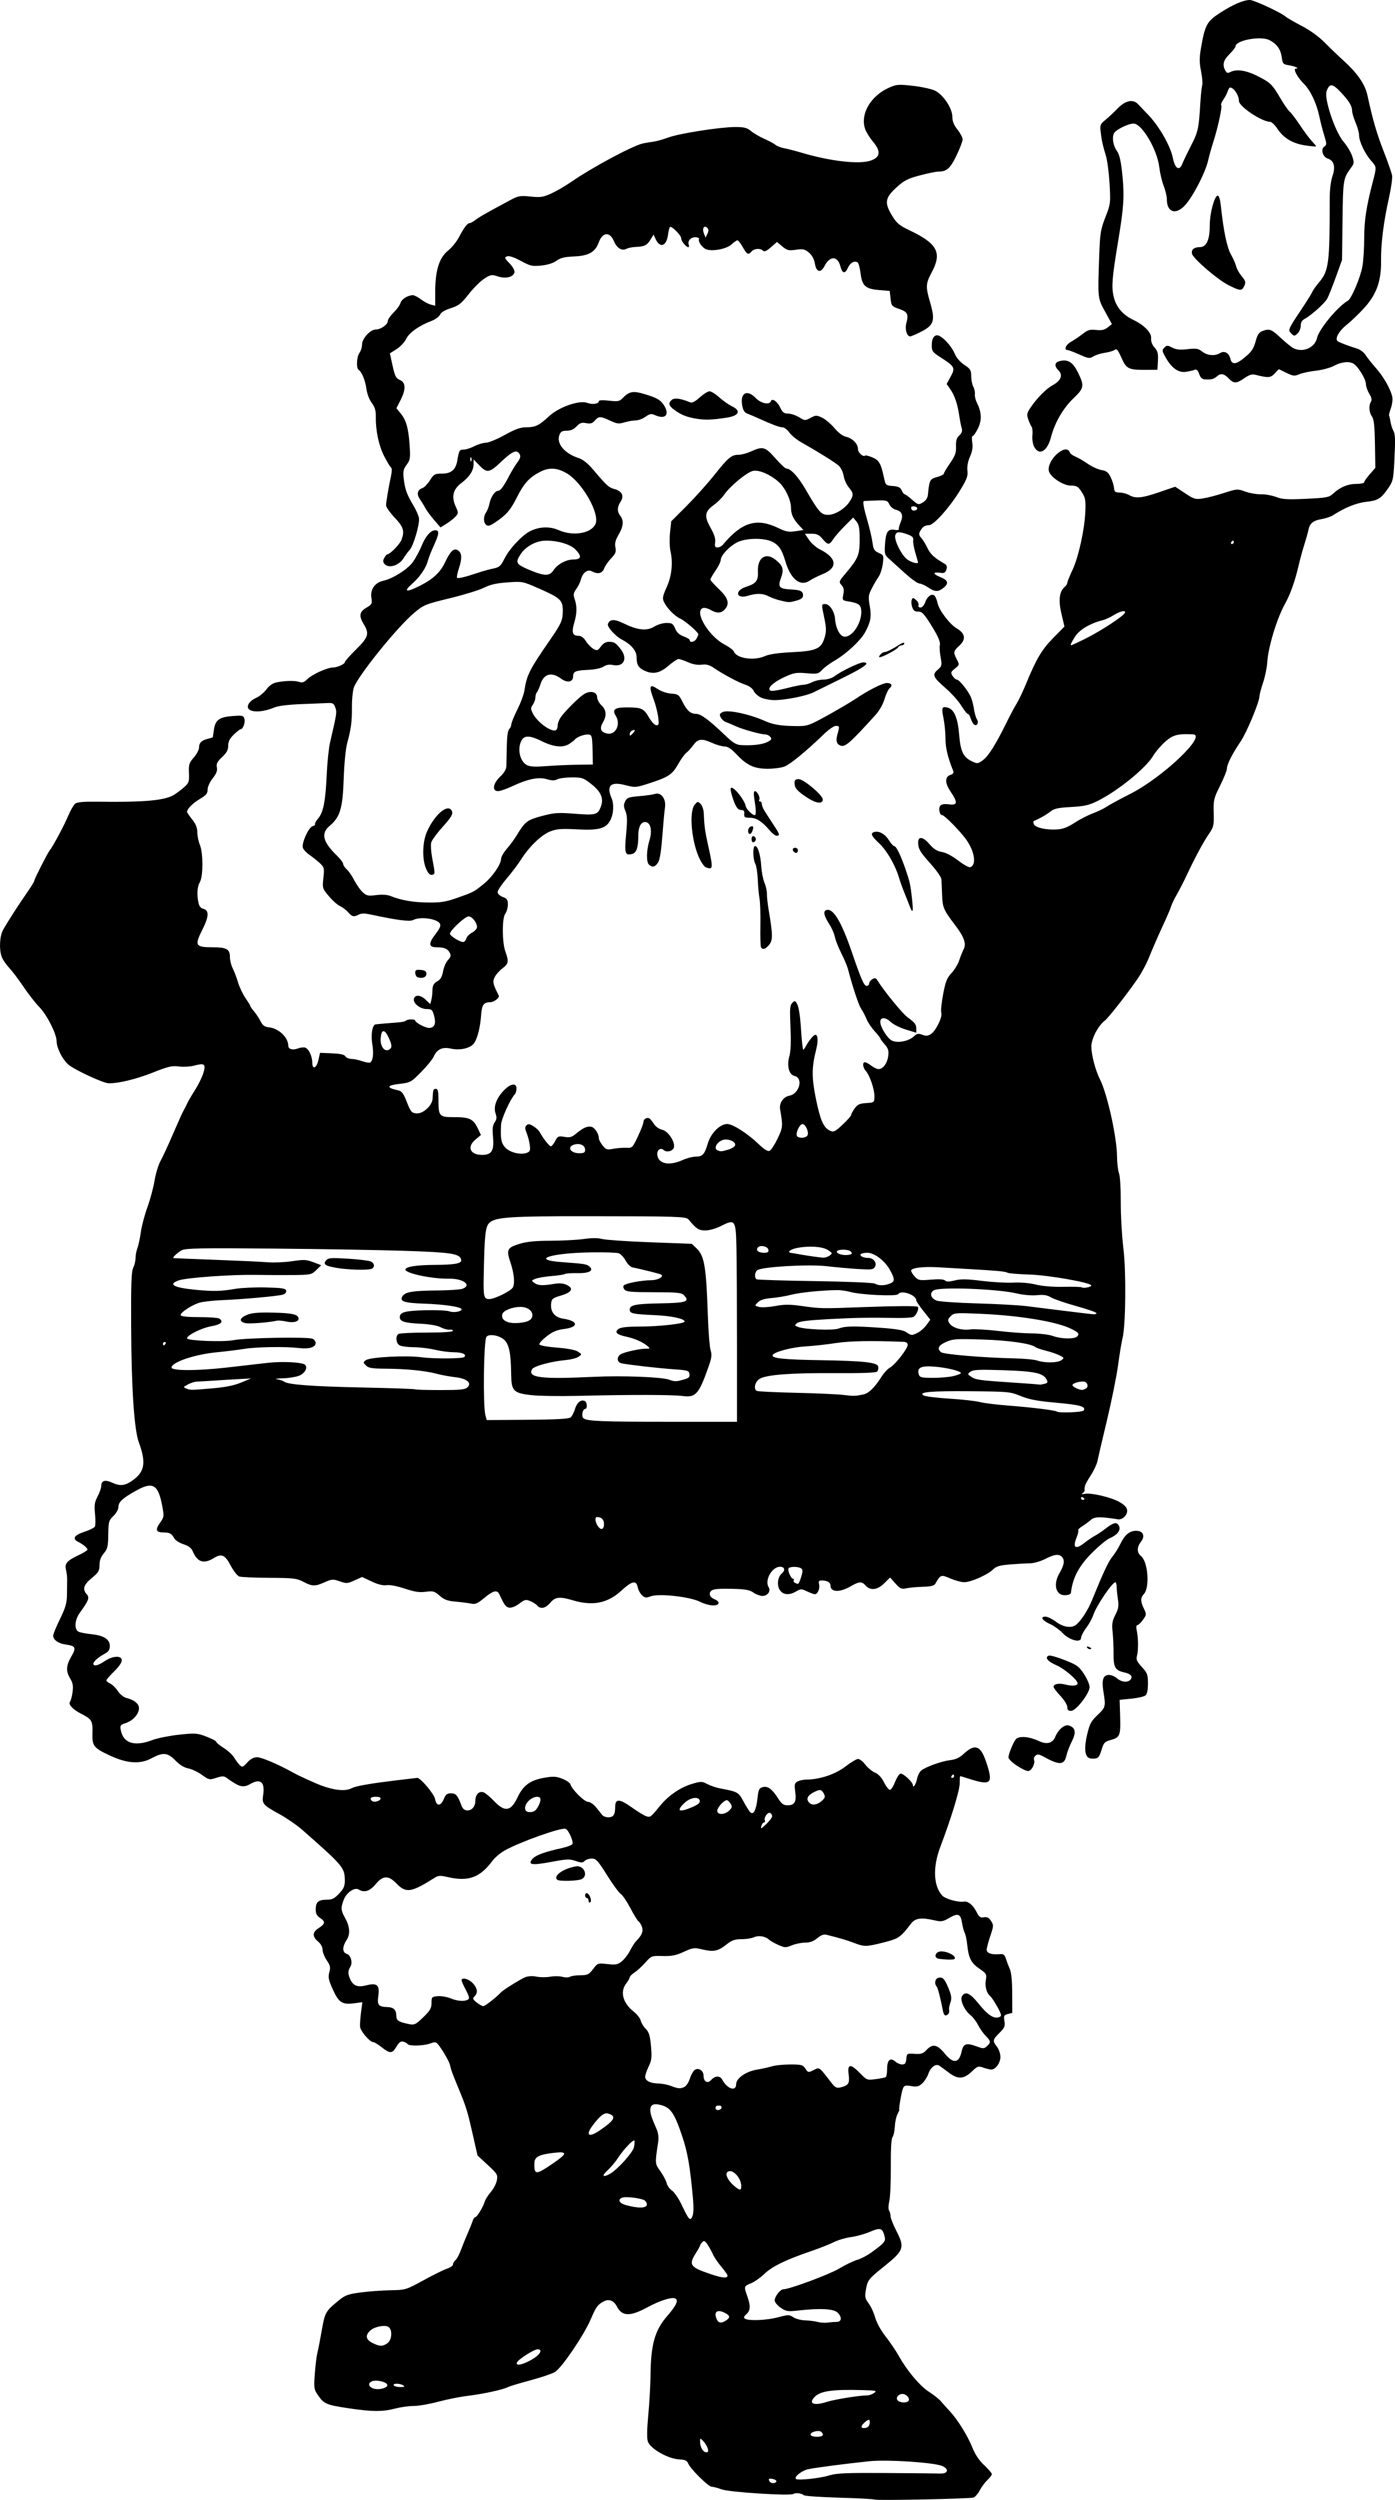 <?xml version="1.0" encoding="UTF-8" standalone="no"?>
<!-- Created with Inkscape (http://www.inkscape.org/) -->

<svg
   xmlns:dc="http://purl.org/dc/elements/1.1/"
   xmlns:cc="http://creativecommons.org/ns#"
   xmlns:rdf="http://www.w3.org/1999/02/22-rdf-syntax-ns#"
   xmlns:svg="http://www.w3.org/2000/svg"
   xmlns="http://www.w3.org/2000/svg"
   xmlns:sodipodi="http://sodipodi.sourceforge.net/DTD/sodipodi-0.dtd"
   xmlns:inkscape="http://www.inkscape.org/namespaces/inkscape"
   width="229.431mm"
   height="411.134mm"
   viewBox="0 0 812.945 1456.775"
   id="svg2"
   version="1.1"
   inkscape:version="0.91 r13725"
   sodipodi:docname="retrosantacallingout-1921.svg">
  <defs
     id="defs4" />
  <sodipodi:namedview
     id="base"
     pagecolor="#ffffff"
     bordercolor="#666666"
     borderopacity="1.0"
     inkscape:pageopacity="0.0"
     inkscape:pageshadow="2"
     inkscape:zoom="0.35"
     inkscape:cx="1771.9813"
     inkscape:cy="935.91796"
     inkscape:document-units="px"
     inkscape:current-layer="layer1"
     showgrid="false"
     fit-margin-top="0"
     fit-margin-left="0"
     fit-margin-right="0"
     fit-margin-bottom="0"
     inkscape:window-width="1916"
     inkscape:window-height="1035"
     inkscape:window-x="4"
     inkscape:window-y="1"
     inkscape:window-maximized="1" />
  <g
     inkscape:label="Layer 1"
     inkscape:groupmode="layer"
     id="layer1"
     transform="translate(1891.267,-11.505)">
    <path
       style="fill:#000000"
       d="m -1381.385,1468.073 c -0.291,-0.291 -9.488,-0.791 -20.438,-1.111 -10.95,-0.32 -20.371,-0.96 -20.936,-1.422 -1.471,-1.203 -4.828,-1.61 -6.195,-0.752 -1.985,1.246 -37.408,-1.036 -41.832,-2.695 -2.2,-0.825 -4.798,-1.52 -5.772,-1.544 -1.993,-0.049 -12.428,-10.416 -13.716,-13.627 -0.633,-1.578 -1.803,-2.12 -4.83,-2.239 -6.693,-0.262 -17.085,-6.117 -18.624,-10.492 -0.611,-1.737 -0.521,-7.179 0.254,-15.435 0.659,-7.013 1.245,-17.476 1.302,-23.251 0.174,-17.689 2.509,-26.058 9.534,-34.171 5.66,-6.537 7.04,-9.628 4.699,-10.526 -2.151,-0.826 -8.906,1.354 -15.847,5.114 -10.31,5.585 -14.947,5.488 -17.979,-0.376 -1.808,-3.497 -4.648,-4.579 -7.713,-2.939 -3.544,1.897 -4.428,3.109 -7.466,10.244 -4.016,9.429 -17.113,28.703 -21.023,30.939 -1.749,1 -8.25,3.177 -14.446,4.837 -6.196,1.66 -12.05,3.438 -13.008,3.951 -2.672,1.43 -14.459,3.974 -23.364,5.044 -4.4,0.528 -12.111,2.068 -17.135,3.422 -5.024,1.354 -11.415,2.461 -14.201,2.461 -2.786,0 -7.658,0.675 -10.825,1.5 -7.394,1.926 -13.243,1.903 -26.839,-0.104 -13.125,-1.938 -14.658,-2.572 -18.054,-7.474 -2.489,-3.591 -2.584,-4.197 -1.978,-12.597 0.35,-4.854 1.034,-10.399 1.52,-12.325 0.486,-1.925 1.641,-7.861 2.568,-13.19 1.786,-10.276 2.21,-11.026 9.712,-17.173 3.913,-3.207 5.503,-3.797 12.849,-4.773 4.611,-0.612 12.433,-1.19 17.383,-1.284 8.927,-0.17 9.084,-0.217 19.329,-5.824 5.681,-3.109 11.868,-6.161 13.75,-6.782 1.882,-0.621 3.421,-1.714 3.421,-2.429 0,-0.715 0.651,-1.841 1.447,-2.501 0.796,-0.661 2.218,-3.303 3.16,-5.872 0.942,-2.569 2.704,-6.921 3.915,-9.671 1.211,-2.75 2.519,-6.013 2.907,-7.25 0.388,-1.238 1.08,-2.25 1.539,-2.25 0.994,0 4.513,-5.777 5.56,-9.127 0.408,-1.305 2.009,-3.826 3.557,-5.602 1.549,-1.776 3.109,-4.794 3.468,-6.707 0.614,-3.275 0.303,-3.802 -5.303,-8.993 l -5.956,-5.514 -2.664,-11.779 c -3.19,-14.102 -3.898,-16.422 -8.177,-26.779 -4.008,-9.701 -4.646,-11.439 -5.129,-13.955 -0.383,-1.995 -4.068,-8.484 -6.812,-11.994 -1.347,-1.722 -1.909,-1.81 -4.839,-0.75 -3.858,1.395 -12.307,1.601 -13.099,0.32 -0.299,-0.484 -1.433,-1.112 -2.521,-1.397 -1.47,-0.385 -2.492,0.354 -3.982,2.879 -2.459,4.168 -3.75,4.228 -8.571,0.397 -2.076,-1.65 -4.3,-3 -4.941,-3 -2.012,0 -7.538,-6.468 -7.725,-9.041 -0.098,-1.352 0.165,-5.113 0.584,-8.357 l 0.763,-5.898 -4.58,0.628 c -7.084,0.971 -9.121,-0.316 -12.581,-7.947 -2.558,-5.642 -2.885,-7.216 -2.092,-10.087 0.797,-2.885 0.569,-3.948 -1.494,-6.989 -1.339,-1.973 -2.434,-4.745 -2.434,-6.16 0,-1.506 -1.013,-3.417 -2.444,-4.61 -3.654,-3.046 -3.605,-5.586 0.156,-7.987 3.894,-2.487 4.069,-3.809 0.788,-5.959 -1.825,-1.196 -2.5,-2.523 -2.5,-4.915 0,-4.294 1.542,-5.677 6.332,-5.677 3.213,0 4.548,-0.653 7.3,-3.571 2.744,-2.91 3.36,-4.345 3.323,-7.75 -0.08,-7.395 -0.884,-8.35 -24.66,-29.28 -3.187,-2.806 -9.243,-6.987 -13.458,-9.293 -9.462,-5.175 -10.256,-6.084 -9.492,-10.861 1.227,-7.673 -1.439,-10.121 -7.345,-6.745 -4.331,2.476 -6.418,1.934 -14.162,-3.675 -1.304,-0.945 -2.544,-0.912 -5.759,0.149 -3.963,1.308 -4.238,1.251 -8.386,-1.728 -2.359,-1.694 -5.943,-3.39 -7.965,-3.769 -2.382,-0.447 -5.006,-2.06 -7.453,-4.582 -4.54,-4.68 -7.236,-4.934 -13.973,-1.315 -6.616,3.554 -14.1,3.086 -24.017,-1.504 -9.789,-4.53 -10.648,-5.636 -10.397,-13.382 0.223,-6.889 -0.412,-7.944 -6.692,-11.127 -4.703,-2.383 -7.54,-5.434 -6.402,-6.884 0.511,-0.651 1.196,-3.235 1.522,-5.743 0.457,-3.513 0.144,-5.298 -1.362,-7.774 -2.627,-4.319 -2.462,-7.626 0.646,-12.928 2.991,-5.104 2.485,-6.185 -3.246,-6.934 -4.232,-0.553 -7.354,-2.75 -7.354,-5.174 0,-0.858 1.795,-5.235 3.99,-9.726 3.219,-6.588 4.002,-9.301 4.053,-14.035 0.035,-3.228 0.083,-7.219 0.107,-8.869 0.024,-1.65 -0.278,-4.24 -0.671,-5.756 -0.926,-3.571 0.566,-5.318 7.24,-8.478 2.904,-1.375 5.281,-2.842 5.281,-3.261 0,-0.955 -2.553,-3.098 -5.357,-4.496 -3.683,-1.836 -2.507,-3.889 3.34,-5.827 3.016,-1 5.835,-2.35 6.265,-3 0.43,-0.65 0.499,-3.984 0.153,-7.408 -0.524,-5.192 -0.278,-6.898 1.485,-10.281 1.163,-2.231 2.114,-4.887 2.114,-5.902 0,-3.393 2.184,-4.089 6.508,-2.071 4.629,2.16 7.612,1.745 12.243,-1.703 6.66,-4.958 7.426,-10.215 3.181,-21.817 -2.721,-7.435 -4.32,-31.457 -4.493,-67.5 -0.119,-24.767 0.138,-32.077 1.205,-34.2 0.746,-1.485 1.357,-4.043 1.357,-5.685 0,-1.642 0.491,-4.251 1.092,-5.8 0.601,-1.548 1.498,-5.74 1.995,-9.315 0.497,-3.575 2.216,-10.1 3.821,-14.5 1.605,-4.4 3.48,-11.375 4.168,-15.5 0.687,-4.125 2.257,-9.3 3.489,-11.5 1.231,-2.2 4.559,-9.4 7.396,-16 2.836,-6.6 5.582,-12.675 6.101,-13.5 0.519,-0.825 1.386,-2.523 1.926,-3.773 0.54,-1.25 2.609,-4.818 4.599,-7.928 1.99,-3.11 4.211,-7.628 4.937,-10.039 1.591,-5.287 0.755,-5.951 -5.407,-4.291 -2.252,0.606 -6.237,0.827 -8.855,0.489 -4.08,-0.526 -6.26,-0.015 -15.26,3.572 -9.448,3.766 -19.843,6.292 -25.614,6.223 -3.256,-0.039 -20.531,-8.103 -23.762,-11.093 -3.383,-3.13 -6.571,-9.56 -6.602,-13.318 -0.036,-4.383 -5.579,-15.385 -10.081,-20.011 -2.319,-2.383 -6.479,-7.707 -9.244,-11.832 -2.765,-4.125 -6.501,-9.075 -8.303,-11 -1.801,-1.925 -3.752,-4.767 -4.335,-6.315 -1.667,-4.43 -1.279,-12.235 0.791,-15.904 2.803,-4.968 9.146,-14.83 13.899,-21.609 2.337,-3.334 4.25,-6.457 4.25,-6.94 0,-0.973 7.708,-16.144 9.008,-17.731 1.833,-2.237 8.332,-14.381 10.685,-19.965 1.382,-3.281 3.254,-6.545 4.16,-7.254 1.167,-0.914 5.14,-1.238 13.647,-1.112 25.69,0.378 37.917,-0.674 43.458,-3.737 1.398,-0.773 4.083,-2.747 5.965,-4.385 3.208,-2.792 3.408,-3.33 3.196,-8.569 -0.201,-4.971 0.112,-5.975 2.828,-9.068 1.679,-1.913 3.054,-4.532 3.054,-5.821 0,-2.743 1.458,-4.163 5.256,-5.116 1.509,-0.379 2.761,-0.753 2.782,-0.83 0.021,-0.078 0.284,-1.942 0.586,-4.142 0.811,-5.921 3.01,-7.621 10.652,-8.234 5.96,-0.478 6.564,-0.346 7.172,1.568 0.666,2.1 -0.845,6.166 -2.293,6.166 -0.426,0 -2.21,1.403 -3.965,3.119 -2.312,2.26 -3.19,4.027 -3.19,6.419 0,2.492 -0.872,4.116 -3.561,6.631 -2.835,2.652 -3.455,3.874 -3.042,5.997 0.381,1.956 -0.269,3.656 -2.439,6.388 -1.698,2.137 -2.958,4.923 -2.958,6.543 0,2.287 -0.854,3.321 -4.517,5.467 -4.067,2.383 -7.483,5.818 -7.483,7.522 0,0.352 1.35,2.339 3,4.415 2.126,2.675 3,4.865 3,7.515 0,2.057 0.675,5.356 1.5,7.33 1.952,4.671 1.952,18.24 0,21.654 -1.55,2.712 -1.861,6.945 -0.872,11.888 0.438,2.192 1.343,3.318 3,3.733 3.304,0.829 3.109,4.645 -0.615,11.988 -4.782,9.429 -4.214,10.391 6.135,10.391 7.879,0 9.852,1.119 9.852,5.585 0,1.933 0.716,4.9 1.592,6.593 0.875,1.693 2.273,5.371 3.105,8.172 0.832,2.802 2.816,6.987 4.408,9.302 1.593,2.315 2.895,4.461 2.895,4.77 0,0.309 0.925,1.626 2.056,2.927 1.131,1.301 2.818,3.852 3.75,5.67 1.312,2.56 2.432,3.38 4.971,3.637 5.647,0.572 11.223,5.881 11.223,10.686 0,2.043 2.566,2.772 5.641,1.603 1.443,-0.549 3.351,-0.762 4.241,-0.473 2.04,0.661 4.118,5.064 4.118,8.726 0,4.364 2.495,3.348 3.558,-1.449 l 0.942,-4.25 6.983,0.29 c 4.845,0.201 7.233,0.737 7.8,1.75 0.449,0.803 2.032,1.479 3.517,1.503 1.485,0.024 4.354,0.634 6.374,1.356 2.021,0.722 4.085,1.039 4.588,0.706 1.672,-1.109 2.112,-5.237 1.168,-10.953 -0.878,-5.316 0.098,-10.972 1.942,-11.246 0.815,-0.121 9.716,-0.881 13.793,-1.177 1.74,-0.126 3.503,-0.567 3.917,-0.98 0.978,-0.975 5.417,-0.975 5.425,0 0.01,1.113 5.879,4.25 7.952,4.25 3.22,0 4.28,-2.399 3.062,-6.924 -1,-3.715 -1.388,-4.076 -4.37,-4.076 -3.724,0 -7.932,-3.295 -7.444,-5.829 0.518,-2.689 3.795,-2.544 6.761,0.297 l 2.769,2.653 0.619,-2.31 c 0.34,-1.271 0.632,-3.66 0.648,-5.31 0.033,-3.42 0.676,-4.544 3.488,-6.103 1.262,-0.699 2.259,-2.677 2.725,-5.409 0.404,-2.368 1.685,-5.317 2.846,-6.553 1.681,-1.789 1.895,-2.65 1.053,-4.223 -1.282,-2.395 -3.213,-3.212 -7.588,-3.212 -4.739,0 -4.968,-2.132 -0.813,-7.574 2.747,-3.598 3.361,-5.086 2.598,-6.296 -1.816,-2.879 -11.543,-4.146 -15.513,-2.022 -2.008,1.075 -9.592,0.09 -24.975,-3.243 -3.256,-0.706 -5.287,-0.687 -6.684,0.06 -2.924,1.565 -3.91,1.351 -6.262,-1.353 -1.161,-1.335 -3.295,-2.947 -4.743,-3.583 -1.448,-0.636 -4.364,-3.225 -6.48,-5.754 -3.781,-4.519 -3.836,-4.703 -3.196,-10.678 0.618,-5.767 0.507,-6.213 -2.153,-8.658 -1.542,-1.418 -4.24,-3.562 -5.995,-4.765 -1.755,-1.203 -3.465,-3.051 -3.801,-4.108 -0.851,-2.682 3.271,-11.822 5.676,-12.586 1.081,-0.343 1.72,-0.87 1.419,-1.172 -0.301,-0.301 0.532,-1.831 1.852,-3.399 3.023,-3.592 4.265,-10.053 4.973,-25.871 0.308,-6.875 1.188,-15.2 1.956,-18.5 3.939,-16.932 4.018,-17.457 3.032,-20.226 -0.843,-2.367 -1.496,-2.748 -4.451,-2.595 -1.905,0.099 -8.864,0.381 -15.464,0.627 -7.343,0.274 -13.365,1.02 -15.517,1.922 -9.269,3.886 -17.643,2.741 -15.074,-2.06 0.639,-1.195 2.617,-2.78 4.395,-3.523 1.778,-0.743 4.446,-2.941 5.928,-4.885 1.925,-2.524 3.778,-3.731 6.481,-4.223 5.187,-0.943 10.366,-0.985 12.916,-0.104 1.569,0.542 2.755,0.096 4.5,-1.69 2.59,-2.652 11.546,-6.745 14.758,-6.745 2.592,0 7.112,-2.051 7.112,-3.227 0,-0.498 2.925,-3.788 6.5,-7.31 7.186,-7.081 7.841,-9.216 4.504,-14.689 -2.952,-4.842 -2.577,-7.238 1.512,-9.651 3.274,-1.932 3.474,-2.334 2.912,-5.852 -0.755,-4.723 2.079,-8.792 6.835,-9.814 5.62,-1.207 14.244,-6.635 17.312,-10.895 1.609,-2.235 3.928,-6.538 5.153,-9.563 2.215,-5.47 5.284,-9 7.825,-9 2.573,0 2.457,1.931 -0.505,8.398 -1.645,3.591 -3.3,7.783 -3.679,9.316 -0.997,4.036 -4.593,9.399 -8.75,13.048 -5.837,5.125 -4.195,5.78 4.041,1.613 7.753,-3.923 11.933,-7.82 14.731,-13.735 3.086,-6.523 5.124,-8.434 7.444,-6.98 2.371,1.486 2.563,4.628 0.637,10.428 -0.921,2.773 -1.42,5.296 -1.109,5.607 0.588,0.588 4.928,-0.468 12.638,-3.076 2.475,-0.837 6.298,-1.882 8.497,-2.321 3.533,-0.706 4.303,-1.405 6.634,-6.025 2.781,-5.511 10.054,-13.284 14.658,-15.665 5.287,-2.734 11.544,-2.998 16.726,-0.706 8.251,3.65 18.545,2.091 21.399,-3.241 3.123,-5.836 -7.685,-24.916 -17.049,-30.097 -5.629,-3.115 -10.097,-3.249 -15.38,-0.463 -6.099,3.217 -9.204,6.654 -13.173,14.578 -3.795,7.577 -6.212,10.377 -12.706,14.721 -2.985,1.997 -4.21,2.342 -5.25,1.479 -1.734,-1.439 -1.738,-4.877 -0.01,-7.408 0.742,-1.085 1.647,-3.518 2.012,-5.407 0.677,-3.506 3.164,-7.066 4.935,-7.066 1.351,0 3.281,-2.587 6.341,-8.5 1.423,-2.75 3.618,-6.374 4.876,-8.053 1.682,-2.244 2.037,-3.502 1.339,-4.75 -1.63,-2.912 -4.132,-1.901 -10.721,4.333 -7.109,6.726 -8.286,6.88 -13.209,1.728 l -2.92,-3.056 0,2.744 c 0,3.754 -2.405,7.494 -7.064,10.986 -4.907,3.678 -5.973,7.941 -3.406,13.632 1.71,3.791 1.707,4.015 -0.061,5.969 -1.01,1.117 -3.396,2.993 -5.3,4.17 l -3.463,2.14 -3.798,-4.423 c -2.089,-2.432 -4.378,-5.548 -5.088,-6.923 -0.71,-1.375 -2.104,-3.65 -3.099,-5.055 -2.052,-2.899 -1.471,-5.572 1.409,-6.487 1.07,-0.34 3.059,-2.382 4.42,-4.538 2.279,-3.611 2.83,-3.921 6.963,-3.921 5.455,0 8.105,-2.263 9.01,-7.694 0.973,-5.846 1.246,-6.306 3.735,-6.306 1.276,0 4.085,-0.9 6.243,-2 2.158,-1.1 5.172,-2 6.698,-2 1.526,0 6.436,-2.025 10.91,-4.5 6.215,-3.438 9.184,-4.5 12.579,-4.5 5.379,0 7.436,-1.005 13.433,-6.559 5.7,-5.279 17.538,-9.375 22.119,-7.653 2.985,1.122 6.761,0.562 6.761,-1.003 0,-0.608 2.237,-0.722 5.882,-0.299 5.068,0.588 6.141,0.413 7.75,-1.266 3.87,-4.039 6.141,-4.554 12.237,-2.778 8.01,2.334 10.285,3.659 12.348,7.191 3.101,5.309 0.306,7.93 -5.591,5.243 -2.056,-0.937 -2.966,-0.77 -5.451,1 -1.641,1.168 -4.212,2.124 -5.713,2.124 -1.501,0 -4.441,0.513 -6.533,1.14 -3.291,0.986 -4.417,0.851 -8.355,-1 -5.659,-2.66 -6.679,-2.665 -8.925,-0.042 -1.404,1.64 -2.503,1.965 -5.038,1.489 -2.629,-0.493 -3.688,-0.133 -5.601,1.903 -1.608,1.712 -3.425,2.511 -5.709,2.511 -2.654,0 -3.548,0.52 -4.301,2.5 -1.884,4.956 3.009,10.814 11.235,13.449 2.482,0.795 5.333,3.079 8.5,6.81 8.055,9.489 8.989,10.327 12.626,11.331 4.231,1.168 5.462,4.006 3.222,7.425 -1.974,3.014 -2.01,5.539 -0.115,8.045 2.149,2.841 1.855,6.215 -0.96,11.018 -1.86,3.173 -2.332,5.051 -1.863,7.399 0.524,2.619 0.113,3.681 -2.447,6.335 -1.692,1.754 -3.542,4.427 -4.112,5.939 -1.117,2.964 -3.702,3.561 -7.235,1.67 -2.475,-1.324 -5.328,0.859 -6.328,4.842 -0.361,1.438 -1.566,3.893 -2.678,5.454 -1.707,2.397 -1.852,3.325 -0.933,5.96 1.445,4.144 1.357,8.356 -0.287,13.823 -1.626,5.406 -0.968,7.5 2.354,7.5 1.695,0 3.118,1.005 4.5,3.178 1.111,1.748 3.078,3.761 4.371,4.473 2.127,1.171 2.539,1.036 4.333,-1.428 1.31,-1.798 2.888,-2.717 4.65,-2.707 3.164,0.018 4.025,0.56 6.951,4.37 4.25,5.535 1.635,10.525 -4.779,9.116 -1.876,-0.412 -3.729,-0.074 -5.326,0.973 -1.44,0.944 -5.09,1.719 -8.863,1.882 -7.272,0.314 -8.817,0.957 -8.817,3.668 0,3.497 -3.339,4.177 -7.054,1.436 -5.561,-4.103 -10.016,-2.883 -11.987,3.282 -0.66,2.067 -1.597,4.185 -2.08,4.708 -0.484,0.522 -0.879,1.885 -0.879,3.027 0,1.143 -0.665,3.028 -1.479,4.189 -1.3,1.856 -1.302,2.466 -0.017,5.042 2.617,5.245 11.056,11.299 13.579,9.739 0.504,-0.311 0.919,-1.552 0.923,-2.757 0,-1.205 0.799,-3.316 1.767,-4.691 2.587,-3.673 10.311,-11.378 13.469,-13.434 3.646,-2.375 7.757,-1.432 7.757,1.779 0,1.269 1.125,3.364 2.5,4.655 2.9,2.724 3.182,6.037 0.85,9.984 -2.043,3.458 -1.331,5.553 2.187,6.436 5.12,1.285 8.474,-5.227 5.305,-10.301 -2.303,-3.688 -0.503,-4.977 6.848,-4.902 8.35,0.085 9.429,0.605 12.646,6.094 1.404,2.396 3.301,4.356 4.215,4.356 1.413,0 1.564,-0.738 1.01,-4.918 -0.359,-2.705 -1.565,-7.356 -2.68,-10.336 -2.866,-7.661 -2.333,-9.102 2.22,-5.998 2.127,1.45 5.402,2.585 8,2.77 4.102,0.294 4.551,0.618 6.656,4.815 2.609,5.201 4.665,7 8.001,7 2.652,0 7.627,3.682 16.55,12.25 4.808,4.617 6.699,5.789 9.59,5.947 6.656,0.365 12.449,-0.325 15.356,-1.829 2.349,-1.215 2.664,-1.761 1.694,-2.931 -0.656,-0.791 -1.944,-1.438 -2.861,-1.438 -2.745,0 -13.303,-2.955 -17.588,-4.922 -2.2,-1.01 -4.758,-2.09 -5.685,-2.401 -0.926,-0.31 -2.17,-1.471 -2.763,-2.579 -0.884,-1.651 -0.712,-2.21 0.949,-3.099 2.939,-1.573 15.416,0.994 24.499,5.041 5.056,2.252 9.453,2.991 18.295,3.074 6.785,0.064 7.401,-0.144 18.363,-6.18 6.238,-3.435 13.817,-7.913 16.842,-9.951 7.205,-4.854 15.435,-8.982 17.908,-8.982 2.644,0 3.417,1.485 1.571,3.018 -0.825,0.684 -2.176,3.548 -3.003,6.363 -0.884,3.009 -3.044,6.815 -5.24,9.232 -15.138,16.666 -17.717,18.907 -20.518,17.832 -2.246,-0.862 -2.747,-2.858 -1.665,-6.631 1.294,-4.511 1.229,-4.814 -1.022,-4.814 -1.083,0 -4.345,2.315 -7.25,5.144 -9.25,9.01 -19.007,17.052 -22.415,18.476 -1.817,0.759 -6.26,1.38 -9.875,1.38 -7.942,0 -12.188,-1.959 -18.287,-8.438 -3.018,-3.207 -5.098,-4.569 -7,-4.584 -1.488,-0.012 -4.667,-0.912 -7.065,-2 -6.137,-2.785 -8.361,-2.531 -11.14,1.272 -1.307,1.788 -3.144,3.805 -4.083,4.483 -0.939,0.678 -3.115,3.726 -4.834,6.774 -3.404,6.032 -5.702,7.475 -18.21,11.434 -6.224,1.97 -6.976,2.007 -12.363,0.604 -8.784,-2.288 -11.296,0.221 -7.965,7.955 1.287,2.988 0.998,8.613 -0.617,12 -2.507,5.26 -6.639,6.496 -19.431,5.81 -9.214,-0.494 -11.97,-0.295 -15.709,1.133 -5.195,1.984 -12.271,8.744 -17.022,16.261 -1.796,2.841 -5.628,7.919 -8.515,11.283 -2.888,3.364 -5.25,6.895 -5.25,7.846 0,1.003 1.26,2.204 3,2.861 2.519,0.951 2.995,1.667 2.968,4.469 -0.017,1.835 -0.693,4.21 -1.5,5.278 -1.935,2.558 -1.896,16.628 0.061,22.059 2.077,5.765 1.842,7.167 -1.626,9.72 -1.704,1.254 -3.745,3.527 -4.537,5.051 -1.428,2.749 -1.134,4.136 2.312,10.898 0.619,1.215 -2.78,3.83 -4.999,3.846 -3.83,0.027 -4.865,1.503 -5.296,7.559 -0.493,6.92 -2.006,13.082 -3.962,16.136 -1.955,3.052 -8.157,4.583 -13.603,3.359 -5.04,-1.133 -8.149,0.323 -10.105,4.733 -0.658,1.483 -3.925,5.477 -7.26,8.875 -5.811,5.921 -6.322,6.207 -12.259,6.879 -7.959,0.9 -8.354,2.264 -1.111,3.836 2.066,0.448 3.074,1.817 5.035,6.834 2.205,5.641 2.763,6.303 5.536,6.576 3.856,0.38 9.285,-4.574 9.46,-8.631 0.222,-5.149 0.396,-5.673 1.885,-5.673 1.165,0 1.503,1.339 1.513,6 0.022,10.132 0.349,10.5 9.332,10.5 8.839,0 11.005,1.056 13.666,6.665 l 1.772,3.735 -3.142,2.623 c -5.225,4.362 -3.233,8.977 3.873,8.977 5.558,0 7.05,-2.497 6.3,-10.538 -0.443,-4.742 -0.211,-6.771 0.965,-8.45 1.191,-1.701 1.317,-2.871 0.547,-5.081 -1.353,-3.883 0.357,-8.785 4.655,-13.342 3.955,-4.194 7.519,-4.805 7.519,-1.289 0,1.265 -0.399,2.728 -0.886,3.25 -2.764,2.962 -7.957,14.441 -8.121,17.95 -0.374,8.026 0.049,10.437 2.287,13.038 2.547,2.962 9.006,4.641 12.656,3.29 1.944,-0.719 2.206,-1.383 1.804,-4.585 -0.258,-2.059 -1.077,-5.2 -1.818,-6.98 -1.069,-2.566 -1.093,-3.491 -0.115,-4.47 0.978,-0.978 1.799,-0.891 3.964,0.419 1.502,0.909 3.179,2.47 3.728,3.47 2.069,3.769 5.639,8.317 6.528,8.317 0.508,0 1.639,-1.385 2.514,-3.077 1.467,-2.837 1.887,-3.027 5.375,-2.438 3.103,0.524 4.306,0.205 6.685,-1.775 4.235,-3.524 6.815,-4.677 9.117,-4.075 1.993,0.521 4.284,4.145 4.284,6.776 0,0.725 0.969,2.55 2.154,4.056 1.951,2.481 2.539,2.667 6.25,1.982 2.253,-0.416 5.683,-0.684 7.622,-0.596 3.419,0.156 3.623,-0.046 6.75,-6.676 1.773,-3.76 3.224,-7.54 3.224,-8.401 0,-1.76 2.195,-2.936 3.614,-1.935 0.513,0.362 1.679,1.833 2.592,3.269 0.925,1.456 2.96,2.872 4.598,3.199 3.353,0.671 7.49,6.631 6.997,10.083 -0.33,2.314 -4.323,3.484 -6.038,1.77 -1.532,-1.532 -3.767,-0.217 -3.731,2.194 0.086,5.767 6.595,7.357 14.827,3.621 2.398,-1.088 5.83,-1.978 7.628,-1.978 3.967,0 5.103,-1.254 7.04,-7.777 1.766,-5.948 7.064,-11.223 11.272,-11.223 3.271,0 11.931,5.543 18.375,11.763 3.062,2.956 5.219,4.3 6.258,3.902 0.872,-0.335 2.98,-3.529 4.686,-7.099 3.138,-6.569 3.203,-7.309 1.508,-17.065 -0.635,-3.658 1.836,-7.324 5.388,-7.991 5.834,-1.096 8.264,-10.282 3.042,-11.502 -3.308,-0.773 -4.633,-5.872 -3.021,-11.628 0.787,-2.811 0.998,-8.482 0.626,-16.789 -0.482,-10.736 -0.329,-12.778 1.059,-14.166 1.496,-1.496 1.726,-1.424 2.959,0.93 0.736,1.404 1.607,6.736 1.936,11.849 0.329,5.113 0.743,10.196 0.918,11.296 0.175,1.1 0.371,2.45 0.433,3 0.063,0.55 0.801,-0.268 1.641,-1.817 1.809,-3.338 4.567,-6.683 5.508,-6.683 1.6,0 1.789,3.591 0.466,8.841 -2.586,10.259 -2.605,16.125 -0.097,28.48 2.535,12.485 4.482,16.887 8.225,18.592 2.119,0.966 2.92,0.578 7.335,-3.552 2.726,-2.55 4.956,-5.067 4.956,-5.594 0,-0.527 0.913,-2.242 2.03,-3.81 1.663,-2.335 2.884,-2.906 6.75,-3.154 4.648,-0.299 4.721,-0.357 4.818,-3.804 0.111,-3.979 -2.724,-12.377 -5.044,-14.941 -1.789,-1.977 -2.07,-5.059 -0.461,-5.059 0.601,0 2.236,0.9 3.635,2 1.398,1.1 3.312,2 4.253,2 2.612,0 5.136,-3.418 5.665,-7.672 0.384,-3.092 -0.016,-4.386 -2.085,-6.733 -1.408,-1.598 -2.563,-3.173 -2.565,-3.5 0,-0.327 -1.497,-2.219 -3.321,-4.204 -1.824,-1.985 -3.925,-5.135 -4.67,-7 -0.745,-1.865 -2.143,-4.539 -3.107,-5.943 -1.494,-2.176 -4.846,-12.25 -7.801,-23.447 -0.435,-1.65 -2.155,-5.7 -3.82,-9 -1.665,-3.3 -3.35,-7.575 -3.744,-9.5 -0.394,-1.925 -1.735,-5.081 -2.982,-7.013 -3.371,-5.226 -4.007,-7.875 -2.069,-8.618 3.895,-1.495 8.733,6.382 14.82,24.131 5.598,16.324 7.206,20 8.746,20 0.799,0 1.453,-0.626 1.453,-1.391 0,-0.765 0.834,-1.89 1.853,-2.5 1.486,-0.889 2.08,-0.745 3,0.731 3.944,6.33 14.35,19.084 17.46,21.402 4.549,3.39 5.152,4.196 5.171,6.916 l 0.015,2.158 -6.146,-1.861 c -3.38,-1.023 -7.403,-3.066 -8.94,-4.538 -2.917,-2.794 -5.914,-2.748 -5.914,0.091 0,2.931 3.998,9.427 6.66,10.821 3.283,1.72 9.833,0.494 12.939,-2.423 1.747,-1.641 2.566,-1.794 4.885,-0.912 2.155,0.819 3.296,0.725 5.037,-0.416 2.869,-1.88 6.884,-10.082 6.027,-12.314 -0.358,-0.932 0.112,-5.76 1.042,-10.73 1.413,-7.543 2.228,-9.613 4.934,-12.535 1.783,-1.925 3.793,-5.231 4.468,-7.347 0.675,-2.116 1.812,-4.976 2.528,-6.356 1.74,-3.353 0.394,-7.243 -4.907,-14.184 -6.722,-8.801 -7.33,-10.215 -7.593,-17.662 -0.135,-3.824 -0.307,-7.899 -0.383,-9.056 -0.076,-1.157 -2.838,-5.136 -6.138,-8.841 -6.38,-7.163 -7.318,-8.722 -7.43,-12.337 -0.124,-4.037 2.754,-3.784 6.48,0.569 2.552,2.982 4.481,4.211 7.374,4.7 2.383,0.403 6.125,2.376 9.55,5.035 3.098,2.405 6.266,4.13 7.041,3.833 3.686,-1.414 2.43,-9.37 -2.569,-16.271 -3.623,-5.001 -12.582,-14.085 -13.892,-14.085 -1.505,0 -2.309,-3.988 -1.098,-5.448 0.754,-0.908 2.421,-1.177 5.083,-0.82 5.025,0.674 5.231,-1.06 0.891,-7.491 -3.41,-5.053 -3.357,-8.654 0.144,-9.765 1.44,-0.457 1.864,-1.162 1.395,-2.317 -3.093,-7.605 -4.47,-13.349 -4.47,-18.649 0,-3.397 -0.514,-8.737 -1.143,-11.867 -1.274,-6.346 -0.977,-7.141 2.356,-6.304 3.791,0.952 5.929,5.928 6.737,15.683 0.825,9.959 2.38,13.214 7.471,15.642 3.176,1.515 3.463,1.481 6.484,-0.752 3.182,-2.352 7.653,-9.533 13.919,-22.354 1.866,-3.818 4.391,-8.543 5.611,-10.5 1.22,-1.957 3.701,-7.159 5.514,-11.559 6.059,-14.704 9.125,-19.88 15.81,-26.69 l 6.568,-6.69 -1.764,-7.491 c -1.871,-7.947 -1.23,-13.001 1.988,-15.672 0.797,-0.661 1.449,-1.71 1.45,-2.33 4e-4,-0.62 1.35,-3.979 2.999,-7.465 3.525,-7.452 7.065,-23.563 7.506,-34.163 0.273,-6.547 0,-7.977 -2.111,-11.25 -2.12,-3.28 -2.913,-3.75 -6.332,-3.75 -4.621,0 -12.372,-5.271 -12.878,-8.757 -0.94,-6.475 10.088,-16.186 12.182,-10.728 0.32,0.833 1.752,1.96 3.183,2.504 1.431,0.544 4.686,2.423 7.234,4.176 2.548,1.753 6.226,3.439 8.174,3.747 2.816,0.445 3.9,1.29 5.288,4.129 0.96,1.963 1.846,4.775 1.968,6.249 0.187,2.26 0.697,2.686 3.254,2.716 1.667,0.019 4.157,0.679 5.532,1.465 3.775,2.158 7.404,1.811 17.588,-1.685 l 9.28,-3.185 5.693,3.78 c 5.212,3.461 6.082,3.721 10.306,3.088 2.537,-0.38 8.117,-1.822 12.401,-3.204 7.641,-2.465 7.877,-2.48 12.51,-0.8 2.597,0.942 6.677,1.645 9.067,1.563 2.39,-0.082 6.347,0.615 8.793,1.55 3.727,1.424 6.575,1.597 17.575,1.071 12.037,-0.576 13.34,-0.828 15.707,-3.038 4.004,-3.74 8.559,-5.639 13.531,-5.639 2.502,0 4.55,-0.434 4.55,-0.965 0,-0.531 1.462,-2.631 3.25,-4.667 l 3.25,-3.702 -0.225,-13.878 c -0.171,-10.534 -0.593,-14.403 -1.75,-16.055 -1.708,-2.439 -1.97,-6.479 -0.564,-8.702 0.636,-1.006 0.316,-2.464 -1.015,-4.618 -1.07,-1.731 -1.945,-4.269 -1.945,-5.64 0,-2.584 -3.973,-9.337 -6.777,-11.522 -2.418,-1.883 -7.328,-1.506 -11.761,0.902 -2.179,1.184 -6.886,2.47 -10.461,2.859 -3.575,0.389 -7.952,1.315 -9.727,2.058 -2.894,1.212 -3.682,1.131 -7.639,-0.792 l -4.412,-2.143 -2.361,2.513 c -2.414,2.57 -3.69,2.662 -11.134,0.803 -2.11,-0.527 -3.675,-0.066 -6.554,1.929 -4.702,3.259 -6.208,3.279 -9.174,0.121 -2.659,-2.83 -4.626,-3.14 -6.921,-1.09 -1.693,1.512 -3.24,1.896 -6.881,1.709 -1.617,-0.083 -2.62,-1.029 -3.369,-3.18 -0.786,-2.255 -1.497,-2.887 -2.698,-2.401 -0.897,0.363 -3.228,0.888 -5.18,1.166 -4.267,0.609 -8.208,-2.249 -11.716,-8.496 -2.064,-3.675 -2.125,-4.174 -0.686,-5.613 1.438,-1.439 1.851,-1.439 4.63,-0.002 2.305,1.192 4.482,1.411 8.908,0.898 5.054,-0.587 6.222,-0.393 8.52,1.415 2.991,2.353 7.426,2.716 10.411,0.852 2.514,-1.57 5.199,-0.08 6.004,3.332 0.814,3.449 3.058,3.424 7.473,-0.085 4.893,-3.889 6.037,-5.549 7.458,-10.828 0.825,-3.063 1.857,-4.534 3.663,-5.221 4.152,-1.579 5.279,-1.167 10.694,3.906 2.855,2.674 6.173,5.374 7.374,6 5.489,2.859 12.56,-0.146 13.818,-5.872 1.129,-5.142 12.083,-18.371 18.012,-21.752 2.037,-1.162 7.222,-13.358 8.409,-19.779 0.592,-3.205 1.085,-10.807 1.094,-16.894 0.016,-10.203 1.225,-18.102 4.984,-32.566 2.297,-8.837 2.317,-8.569 -0.903,-12.235 -3.707,-4.222 -7.046,-11.268 -7.076,-14.932 -0.012,-1.467 -0.922,-4.766 -2.022,-7.333 -1.1,-2.566 -2.016,-5.641 -2.035,-6.833 -0.048,-2.967 -1.714,-5.699 -6.733,-11.044 -4.709,-5.014 -6.514,-5.117 -8.136,-0.465 -1.55,4.446 4.939,23.725 9.937,29.527 1.983,2.301 4.213,6.026 4.955,8.276 1.235,3.741 1.179,4.325 -0.656,6.816 -4.565,6.198 -4.675,6.877 -4.965,30.736 l -0.28,23.012 -3.543,9.788 c -1.949,5.383 -4.174,11.008 -4.945,12.499 -1.442,2.789 -9.354,9.939 -13.348,12.063 -1.516,0.806 -2.25,2.114 -2.25,4.006 0,1.545 -0.847,3.576 -1.881,4.512 -1.76,1.593 -1.989,1.595 -3.558,0.026 -2.093,-2.093 -1.961,-2.418 5.511,-13.608 3.373,-5.052 6.392,-9.888 6.707,-10.748 0.315,-0.86 2.075,-3.339 3.911,-5.51 5.676,-6.711 6.218,-10.914 6.202,-48.104 0,-5.78 0.591,-10.803 1.642,-13.898 1.835,-5.403 0.864,-8.972 -2.752,-10.12 -2.89,-0.917 -4.256,-5.364 -2.126,-6.922 1.595,-1.166 1.597,-1.58 0.037,-6.626 -0.915,-2.961 -2.179,-7.858 -2.809,-10.883 -1.63,-7.827 -5.18,-15.341 -9.066,-19.187 -3.829,-3.791 -6.468,-8.813 -4.631,-8.813 2.402,0 -0.333,-1.338 -3.927,-1.922 -3.532,-0.574 -3.795,-0.866 -4.324,-4.808 -0.608,-4.539 -2.869,-7.666 -7.141,-9.875 -5.053,-2.613 -19.796,0.114 -19.796,3.662 0,0.556 -1.575,2.585 -3.5,4.51 -3.61,3.61 -4.263,6.139 -2.458,9.512 0.822,1.536 1.441,1.733 2.934,0.934 3.418,-1.83 9.002,-1.079 15.33,2.06 7.915,3.926 9.081,5.03 13.739,13.005 2.117,3.624 4.606,7.218 5.533,7.987 0.926,0.769 3.63,4.331 6.007,7.917 2.377,3.585 5.468,7.737 6.869,9.225 1.4,1.488 2.546,2.879 2.546,3.089 0,0.21 -2.812,-0.029 -6.25,-0.532 -7.437,-1.089 -12.711,-4.237 -16.374,-9.771 -1.453,-2.195 -3.34,-3.991 -4.193,-3.991 -4.826,0 -18.183,-8.925 -18.183,-12.15 0,-3.347 -2.935,-7.785 -5.183,-7.835 -0.376,-0.008 -0.997,0.997 -1.381,2.235 -0.384,1.238 -1.526,3.426 -2.538,4.863 -1.012,1.437 -1.552,2.9 -1.202,3.251 0.724,0.724 -2.032,13.381 -4.711,21.637 -0.982,3.025 -2.319,7.839 -2.973,10.699 -1.475,6.455 -7.986,19.342 -12.645,25.028 -5.614,6.851 -11.368,5.523 -11.368,-2.624 0,-1.666 -0.836,-5.183 -1.858,-7.816 -1.022,-2.633 -2.159,-7.446 -2.527,-10.697 -1.17,-10.329 -10.171,-25.621 -15.052,-25.569 -3.152,0.034 -10.285,3.581 -11.346,5.643 -1.316,2.557 -0.5,7.335 1.795,10.508 1.415,1.956 2.247,5.772 3.104,14.224 1.211,11.946 0.774,18.499 -2.575,38.604 -3.429,20.585 -3.87,25.95 -2.599,31.63 1.372,6.131 5.278,10.823 11.445,13.75 6.37,3.023 10.772,7.541 10.439,10.715 -0.187,1.784 0.528,3.728 1.991,5.41 1.863,2.143 2.228,3.579 1.983,7.811 l -0.3,5.185 -7,0.031 c -9.899,0.043 -11.099,-0.568 -14.001,-7.13 -1.942,-4.392 -2.786,-5.407 -3.798,-4.568 -0.715,0.594 -3.303,1.377 -5.751,1.741 -2.448,0.364 -5.509,1.325 -6.803,2.134 -2.144,1.341 -2.866,1.242 -8.125,-1.118 -3.175,-1.425 -6.278,-2.59 -6.897,-2.59 -2.31,0 -1.014,-3.154 1.971,-4.797 1.703,-0.937 4.74,-2.985 6.75,-4.551 3.068,-2.39 4.34,-2.771 7.923,-2.371 3.227,0.36 4.872,0.002 6.74,-1.468 l 2.472,-1.944 -3.935,-7.185 c -4.404,-8.04 -4.363,-7.655 -3.462,-32.685 0.472,-13.137 0.812,-15.246 3.609,-22.435 3.014,-7.745 3.072,-8.211 2.43,-19.5 -0.362,-6.361 -1.357,-13.815 -2.213,-16.565 -1.811,-5.822 -2.391,-8.508 -3.023,-14 -0.408,-3.542 -0.103,-4.286 2.662,-6.5 1.718,-1.375 4.965,-4.412 7.217,-6.75 4.552,-4.724 9.081,-5.668 11.993,-2.5 0.885,0.963 3.562,3.775 5.949,6.25 6.211,6.439 12.884,18.067 14.233,24.804 1.324,6.611 3.825,8.172 5.633,3.517 0.603,-1.552 2.888,-6.308 5.078,-10.569 4.052,-7.884 4.458,-9.757 5.363,-24.753 0.282,-4.675 0.774,-9.323 1.092,-10.33 0.319,-1.006 0.01,-4.692 -0.685,-8.19 -1.018,-5.123 -1.019,-7.783 0,-13.67 2.308,-13.37 3.44,-15.411 11.371,-20.495 7.34,-4.704 13.438,-7.314 17.091,-7.314 2.318,0 18.148,7.341 20.693,9.595 0.865,0.767 5.14,3.251 9.5,5.521 4.921,2.562 10.031,6.262 13.474,9.756 3.05,3.096 7.795,7.654 10.543,10.129 8.404,7.568 12.864,13.99 14.299,20.589 3.125,14.375 5.412,22.249 9.501,32.712 2.407,6.159 4.594,12.449 4.86,13.976 0.266,1.527 -0.598,7.602 -1.92,13.5 -3.032,13.527 -4.658,26.589 -4.509,36.223 0.178,11.506 -2.548,19.323 -9.428,27.033 -3.076,3.448 -7.791,8.005 -10.476,10.128 -4.493,3.551 -7.069,8.02 -5.517,9.571 0.693,0.693 6.162,2.801 11.361,4.378 1.793,0.544 4.027,2.204 4.964,3.689 0.938,1.485 3.672,4.93 6.077,7.655 4.465,5.06 8.411,11.955 9.549,16.69 0.35,1.455 0,4.452 -0.781,6.66 -0.779,2.208 -1.268,4.168 -1.087,4.355 0.181,0.187 0.548,1.741 0.815,3.453 0.267,1.712 0.982,4.04 1.589,5.174 1.265,2.364 1.342,4.746 0.615,19.051 -0.472,9.298 -0.814,10.756 -3.397,14.5 -4.321,6.264 -6.038,7.348 -12.8,8.079 -5.739,0.621 -12.7,3.415 -19.305,7.75 -1.375,0.902 -4.421,1.95 -6.77,2.328 -4.899,0.789 -7.009,2.512 -7.743,6.325 -0.284,1.474 -1.373,5.38 -2.421,8.68 -1.048,3.3 -2.466,8.475 -3.151,11.5 -2.077,9.17 -4.904,17.223 -7.977,22.717 -4.811,8.602 -9.888,25.263 -10.436,34.249 -0.189,3.094 -1.279,8.403 -2.423,11.798 -1.144,3.395 -2.079,6.882 -2.079,7.748 0,3.367 -7.417,21.272 -11.009,26.575 -4.919,7.263 -7.991,13.338 -7.991,15.805 0,1.084 -1.783,5.545 -3.963,9.913 -3.719,7.453 -3.95,8.43 -3.75,15.876 0.197,7.355 -0.01,8.253 -2.787,12.288 -3.225,4.68 -8.189,13.911 -12.988,24.154 -1.643,3.507 -4.178,8.446 -5.634,10.975 -1.456,2.529 -2.978,5.679 -3.382,7 -0.404,1.321 -1.774,4.652 -3.044,7.402 -4.44,9.617 -7.702,17.047 -10.056,22.91 -1.305,3.25 -4.066,8.422 -6.135,11.493 -5.308,7.879 -17.393,23.36 -19.381,24.829 -3.847,2.842 -7.88,10.536 -7.88,15.035 0,4.979 2.347,13.936 5.06,19.312 4.209,8.339 9.807,33.594 9.887,44.605 0.029,3.952 0.55,8.452 1.157,10 0.634,1.616 1.074,8.78 1.032,16.815 -0.04,7.7 0.65,19.85 1.534,27 1.695,13.718 1.367,45.197 -0.547,52.5 -0.504,1.925 -1.652,8.9 -2.551,15.5 -0.898,6.6 -3.851,21.225 -6.561,32.5 -2.71,11.275 -5.193,21.899 -5.518,23.609 -0.325,1.71 -2.143,5.52 -4.042,8.466 -3.076,4.774 -3.671,6.287 -3.366,8.563 0.047,0.351 -0.515,1.04 -1.25,1.53 -0.883,0.59 -0.489,0.705 1.165,0.339 3.57,-0.79 15.17,1.885 20.212,4.662 2.829,1.558 4.401,3.154 4.62,4.694 0.404,2.833 -2.612,5.92 -5.359,5.486 -10.372,-1.637 -13.615,-1.568 -15.773,0.337 -1.21,1.069 -3.477,2.737 -5.037,3.708 -1.56,0.97 -2.597,2.005 -2.303,2.298 0.293,0.293 -0.178,2.312 -1.048,4.485 -2.294,5.732 -0.555,6.965 4.373,3.101 2.098,-1.645 4.94,-3.579 6.315,-4.298 1.375,-0.719 4.075,-2.524 6,-4.011 5.005,-3.867 6.769,-4.272 8.064,-1.851 1.321,2.468 -0.819,5.307 -5.544,7.352 -1.661,0.719 -6.044,4.321 -9.74,8.005 -8.04,8.014 -11.611,14.681 -12.698,23.705 -0.163,1.349 -4.047,1.906 -6.001,0.861 -3.379,-1.808 -3.674,-7.175 -0.675,-12.292 2.833,-4.833 3.25,-7.696 1.395,-9.552 -1.803,-1.803 -4.342,-1.466 -9.8,1.3 -2.744,1.39 -6.657,2.5 -8.816,2.5 -2.135,0 -7.33,0.291 -11.545,0.648 -6.177,0.522 -8.116,1.102 -10.005,2.991 -3.047,3.047 -12.851,7.362 -16.728,7.362 -1.67,0 -5.316,-0.981 -8.103,-2.18 -5.497,-2.365 -5.643,-2.312 -8.804,3.18 -0.605,1.052 -2.752,1.55 -7.182,1.668 -3.475,0.092 -7.796,0.483 -9.602,0.869 -2.905,0.62 -3.645,0.297 -6.406,-2.795 l -3.122,-3.496 -3.377,3.377 c -3.917,3.917 -8.037,4.442 -10.811,1.377 -2.341,-2.587 -3.745,-2.52 -8.822,0.418 -6.354,3.677 -11.678,3.487 -11.678,-0.418 0,-1.907 -1.894,-3 -5.198,-3 -1.593,0 -1.912,0.469 -1.47,2.162 0.629,2.405 -0.821,5.838 -2.466,5.838 -0.585,0 -2.637,-0.747 -4.56,-1.659 -3.257,-1.546 -3.689,-1.546 -6.305,0 -4.083,2.412 -7.657,2.113 -9.566,-0.8 -1.813,-2.767 -1.241,-7.627 1.13,-9.594 2.234,-1.854 1.717,-3.947 -0.975,-3.947 -4.752,0 -9.172,7.949 -6.643,11.946 1.393,2.201 -0.626,5.054 -3.576,5.054 -1.408,0 -3.796,-0.88 -5.307,-1.956 -2.217,-1.578 -4.689,-2.003 -12.811,-2.2 -6.996,-0.17 -10.531,0.144 -11.598,1.029 -1.983,1.646 -1.038,4.031 2.064,5.21 1.345,0.511 2.256,1.489 2.025,2.173 -0.678,2.012 -5.887,1.584 -10.903,-0.895 -5.964,-2.948 -23.935,-4.906 -28.66,-3.123 -2.602,0.982 -3.381,0.89 -5.015,-0.589 -1.065,-0.963 -2.201,-3.078 -2.525,-4.7 -0.856,-4.277 -3.294,-3.753 -9.656,2.075 -7.875,7.214 -16.596,8.951 -27.977,5.571 -7.897,-2.345 -10.421,-2.079 -13.353,1.405 -2.709,3.219 -5.699,3.855 -7.564,1.608 -0.636,-0.766 -2.464,-1.934 -4.063,-2.597 -2.602,-1.078 -3.274,-0.924 -6.412,1.469 -2.043,1.559 -4.452,2.537 -5.776,2.347 -2.05,-0.295 -2.875,-1.398 -5.857,-7.827 -1.251,-2.698 -3.581,-2.151 -8.571,2.011 -4.133,3.447 -5.386,3.995 -7.91,3.459 -1.65,-0.35 -5.692,-0.87 -8.982,-1.154 -4.752,-0.411 -6.668,-1.119 -9.314,-3.443 -3.007,-2.64 -3.798,-2.864 -8.115,-2.291 -3.675,0.487 -6.498,0.06 -12.186,-1.844 -4.421,-1.48 -8.685,-2.288 -10.587,-2.005 -2.144,0.319 -5,-0.385 -8.745,-2.157 l -5.561,-2.631 -4.419,2.013 c -4.095,1.866 -4.726,1.904 -8.619,0.531 -3.886,-1.371 -4.538,-1.333 -8.713,0.514 -5.727,2.533 -7.224,2.504 -12.477,-0.241 -3.871,-2.023 -5.764,-2.245 -19.781,-2.317 -8.525,-0.044 -16.418,-0.387 -17.539,-0.763 -1.121,-0.376 -3.33,-3.15 -4.907,-6.166 -3.39,-6.479 -5.387,-7.401 -9.937,-4.589 -5.922,3.66 -9.579,2.458 -12.348,-4.059 -0.765,-1.802 -2.453,-3.063 -5.352,-4 -2.329,-0.753 -4.725,-2.269 -5.325,-3.369 -1.556,-2.85 -2.669,-3.467 -6.283,-3.485 -4.394,-0.021 -4.952,-1.56 -2.047,-5.644 2.377,-3.341 2.427,-3.727 1.279,-9.835 -2.35,-12.508 -5.486,-14.343 -15.216,-8.902 -8.088,4.523 -10.326,6.621 -10.326,9.678 0,1.272 -1.302,3.56 -2.893,5.084 -2.694,2.581 -2.901,3.323 -3.01,10.805 -0.102,7.005 -0.436,8.412 -2.607,10.992 -1.711,2.034 -2.49,4.165 -2.49,6.815 0,3.358 -0.582,4.333 -4.5,7.544 -4.778,3.915 -5.596,6.578 -2.927,9.527 1.745,1.929 1.115,3.586 -4.115,10.818 -2.939,4.063 -3.297,9.6 -0.708,10.931 0.963,0.494 4.297,1.149 7.411,1.454 7.274,0.713 10.839,2.975 10.839,6.879 0,2.263 -0.72,3.32 -3.157,4.635 -4.184,2.258 -7.052,5.057 -6.348,6.196 0.666,1.077 3.002,0.357 6.505,-2.003 3.046,-2.053 6.708,-3.039 8.596,-2.314 2.539,0.974 1.473,3.84 -3.096,8.325 -2.475,2.429 -4.5,4.782 -4.5,5.23 0,0.447 1.012,1.275 2.25,1.84 1.238,0.565 3.229,2.523 4.426,4.352 1.24,1.895 3.39,3.623 5,4.019 4.504,1.108 7.324,3.398 7.324,5.947 0,3.357 -3.451,7.276 -7.618,8.651 -3.317,1.095 -3.541,1.417 -2.969,4.274 1.52,7.598 8.045,9.602 18.423,5.657 2.935,-1.115 9.91,-2.515 15.5,-3.11 9.493,-1.011 10.543,-0.938 15.914,1.101 3.163,1.2 5.75,2.559 5.75,3.019 0,0.46 1.978,2.088 4.396,3.618 2.418,1.53 5.134,4.03 6.035,5.555 0.901,1.526 2.361,3.497 3.244,4.38 1.474,1.474 1.835,1.354 4.409,-1.464 1.942,-2.126 3.729,-3.069 5.816,-3.069 2.653,0 12.735,4.35 21.6,9.319 1.65,0.925 7.109,3.482 12.132,5.681 9.385,4.11 17.21,5.225 21.304,3.034 2.314,-1.238 10.483,-2.685 25.564,-4.526 6.6,-0.806 12.287,-1.475 12.638,-1.487 1.897,-0.063 9.84,9.344 10.397,12.314 0.814,4.34 3.285,4.339 5.099,0 1.111,-2.659 1.962,-3.333 4.21,-3.333 2.868,0 3.949,1.282 6.11,7.25 1.782,4.921 8.045,2.848 8.045,-2.663 0,-3.813 2.04,-6.027 4.759,-5.164 1.02,0.324 3.783,2.611 6.138,5.083 6.331,6.643 9.81,6.102 13.705,-2.13 3.299,-6.973 7.263,-9.916 15.311,-11.367 5.459,-0.984 7.051,-0.912 10.703,0.482 2.36,0.901 4.537,2.415 4.838,3.365 0.991,3.121 8.099,10.144 10.267,10.144 1.17,0 3.255,1.441 4.705,3.25 1.432,1.788 3.065,3.812 3.628,4.5 0.563,0.688 2.105,1.25 3.426,1.25 2.994,0 4.02,-1.525 4.02,-5.976 0,-5.036 2.416,-4.971 9.766,0.26 3.429,2.441 7.224,4.748 8.433,5.128 2.301,0.722 2.428,0.622 8.399,-6.637 4.571,-5.556 11.695,-10.371 18.096,-12.231 5.345,-1.553 5.897,-1.548 9,0.078 1.818,0.953 5.106,2.075 7.306,2.493 10.435,1.983 10.876,2.223 13.666,7.419 1.466,2.731 3.228,5.588 3.915,6.35 1.921,2.13 3.539,-0.813 4.341,-7.895 0.597,-5.278 0.967,-6.049 3.168,-6.601 2.908,-0.73 5.456,1.201 9.053,6.862 1.847,2.906 3.027,3.75 5.248,3.75 4.182,0 5.318,-1.953 4.54,-7.811 -0.582,-4.388 -0.414,-5.127 1.388,-6.091 1.128,-0.603 3.454,-1.097 5.168,-1.097 7.641,0 16.89,-3.091 22.664,-7.575 3.134,-2.434 6.467,-4.425 7.405,-4.425 0.939,0 2.857,1.509 4.264,3.353 1.407,1.844 3.93,3.922 5.607,4.616 1.978,0.819 3.818,2.803 5.238,5.646 1.204,2.411 2.747,4.384 3.429,4.384 0.682,0 2.002,-1.996 2.934,-4.436 0.932,-2.44 2.347,-4.686 3.146,-4.993 1.394,-0.535 7.326,4.899 7.326,6.71 0,2.149 1.844,-0.635 2.406,-3.634 0.348,-1.855 1.412,-4.038 2.363,-4.851 2.506,-2.139 12.022,-5.554 17.101,-6.138 2.996,-0.344 5.355,-1.425 7.5,-3.437 6.722,-6.303 10.034,-5.217 13.271,4.354 4.376,12.94 3.053,14.186 -10.426,9.813 -2.357,-0.765 -4.438,-1.39 -4.624,-1.39 -0.187,0 -0.334,1.913 -0.327,4.25 0.012,4.048 -4.857,20.004 -11.309,37.064 -4.464,11.803 -4.003,22.79 1.19,28.334 1.827,1.951 9.358,4.032 12.593,3.48 2.335,-0.398 5.256,1.94 7.212,5.775 1.629,3.192 2.37,3.758 4.415,3.367 1.839,-0.351 2.882,0.179 4.146,2.107 1.599,2.441 1.578,2.903 -0.412,8.794 -1.155,3.42 -2.1,7.022 -2.1,8.004 0,1.978 2.883,2.986 7.391,2.583 2.432,-0.217 3.041,0.218 3.84,2.742 0.522,1.65 1.55,4.35 2.285,6 0.851,1.911 1.347,7.083 1.365,14.242 l 0.029,11.242 -2.564,0.643 c -2.286,0.574 -2.503,1.017 -2.005,4.091 0.482,2.969 0.081,3.926 -2.891,6.898 -4.013,4.013 -4.135,4.698 -1.45,8.111 1.1,1.399 2,4.057 2,5.908 0,3.47 -2.83,7.365 -5.351,7.365 -0.743,0 -2.801,-0.506 -4.575,-1.124 -2.971,-1.036 -3.475,-0.88 -6.427,1.98 -4.921,4.769 -8.364,5.005 -13.707,0.936 -2.442,-1.859 -4.994,-3.719 -5.67,-4.133 -1.99,-1.218 -5.026,1.069 -6.22,4.686 -0.61,1.848 -2.202,4.387 -3.538,5.642 -2.026,1.903 -3.103,2.174 -6.49,1.632 -3.604,-0.576 -4.157,-0.394 -4.906,1.615 -0.868,2.327 -2.526,12.265 -2.047,12.265 0.147,0 -0.33,1.116 -1.06,2.481 -0.73,1.364 -1.428,4.629 -1.55,7.255 -0.122,2.626 -0.723,5.376 -1.333,6.112 -0.723,0.871 -1.072,6.896 -1,17.245 0.061,8.749 -0.335,17.774 -0.879,20.056 -0.559,2.344 -0.617,4.737 -0.134,5.5 0.471,0.743 0.865,2.251 0.876,3.35 0.011,1.1 1.609,5.096 3.55,8.879 4.779,9.313 4.149,11.094 -7.146,20.177 -9.486,7.629 -9.859,8.117 -10.871,14.227 -0.601,3.63 -0.341,4.773 1.708,7.5 1.33,1.769 3.033,5.467 3.785,8.217 0.804,2.941 3.3,7.471 6.061,11 2.582,3.3 5.983,8.313 7.558,11.14 4.899,8.791 12.293,17.615 17.689,21.109 2.846,1.843 5.996,4.341 6.999,5.551 1.004,1.21 3.304,3.782 5.113,5.716 4.637,4.958 10.414,14.263 13.288,21.402 1.612,4.003 3.956,7.479 6.862,10.172 2.427,2.25 4.413,4.565 4.413,5.145 0,0.58 -1.146,2.114 -2.547,3.409 -1.401,1.295 -3.418,4.01 -4.483,6.032 -1.065,2.022 -2.732,3.92 -3.703,4.217 -2.389,0.73 -56.698,1.841 -57.366,1.173 z m -57.471,-10.454 c 0.301,-0.487 -0.44,-1.145 -1.647,-1.46 -2.52,-0.659 -3.268,-0.247 -2.324,1.28 0.799,1.293 3.215,1.403 3.971,0.18 z m 31.07,-3.699 c 4.076,-1.258 10.177,-1.508 33,-1.349 15.4,0.107 29.564,0.248 31.475,0.314 4.475,0.155 5.276,-2.478 1.314,-4.321 -4.569,-2.125 -32.087,-3.954 -42.789,-2.845 -12.935,1.341 -32.36,3.88 -35.614,4.654 -3.764,0.895 -8.21,4.459 -7.053,5.653 1.005,1.038 13.987,-0.353 19.667,-2.106 z m -71.037,-15.665 c -0.37,-1.238 -1.525,-3.138 -2.567,-4.222 -1.883,-1.959 -1.895,-1.957 -1.895,0.316 0,3.149 1.76,6.157 3.603,6.157 1.121,0 1.352,-0.603 0.86,-2.25 z m 66.967,-7.637 c 0.301,-0.488 -0.067,-1.397 -0.819,-2.022 -1.647,-1.367 -7.086,0.33 -6.112,1.906 0.766,1.239 6.181,1.329 6.931,0.115 z m 27.39,-6.863 c 0.38,-2.673 -0.501,-2.849 -2.991,-0.595 -2.476,2.241 -2.302,3.551 0.421,3.165 1.446,-0.205 2.364,-1.124 2.57,-2.57 z m -24.748,-12.685 c 4.32,-1.4 19.531,-3.825 23.331,-3.719 1.047,0.029 2.834,-0.599 3.973,-1.396 1.885,-1.32 1.315,-1.47 -6.403,-1.686 -18.236,-0.509 -25.096,0.506 -28.45,4.211 -3.473,3.837 0.012,5.033 7.549,2.59 z m 47.455,-0.609 c 0.881,-1.426 -1.375,-3.956 -3.527,-3.956 -2.558,0 -4.258,2.342 -2.776,3.824 1.457,1.457 5.433,1.541 6.303,0.132 z m -303.814,-9.316 c -0.527,-1.581 -5.527,-2.904 -8.323,-2.202 -3.478,0.873 -2.747,3.88 1.122,4.612 3.329,0.63 7.724,-0.841 7.201,-2.41 z m 9.287,0.36 c -1.983,-1.282 -6.292,-1.282 -5.5,0 0.34,0.55 2.054,0.993 3.809,0.985 2.428,-0.012 2.832,-0.247 1.691,-0.985 z m 74.487,-14.773 c 5.13,-2.804 7.232,-6.227 3.824,-6.227 -2.196,0 -11.508,5.975 -12.077,7.75 -0.658,2.05 2.928,1.388 8.253,-1.523 z m -83.71,-9.783 c 2.59,-1.814 3.074,-7.492 0.798,-9.38 -1.793,-1.488 -7.93,-0.439 -10.554,1.805 -3.278,2.803 -2.931,5.419 0.978,7.376 4.308,2.158 5.929,2.194 8.777,0.199 z m 197.972,-13.721 c 1.908,-1.476 1.516,-2.537 -1.5,-4.059 -4.586,-2.315 -6.664,-0.173 -4.235,4.366 1.015,1.896 3.027,1.789 5.735,-0.306 z m 63.875,1.278 c 3.017,0 3.19,-2.952 0.325,-5.545 -2.315,-2.095 -10.279,-2.487 -22.45,-1.104 -6.418,0.73 -7.291,0.599 -10.497,-1.566 -1.979,-1.336 -3.506,-3.213 -3.518,-4.323 -0.024,-2.259 3.281,-6.462 5.082,-6.462 3.521,0 26.838,-8.671 32.58,-12.116 3.655,-2.193 8.354,-4.459 10.44,-5.035 2.087,-0.576 5.846,-2.549 8.354,-4.383 7.699,-5.631 8.299,-6.368 7.58,-9.302 -1.192,-4.864 -2.472,-5.263 -8.521,-2.657 -3.025,1.303 -7.975,2.681 -11,3.062 -3.025,0.381 -7.525,1.704 -10,2.941 -2.475,1.237 -8.677,3.678 -13.781,5.426 -14.37,4.919 -22.355,8.826 -26.719,13.076 -2.2,2.142 -5.688,4.597 -7.75,5.456 -4.271,1.778 -4.276,1.793 -2.25,7.534 2.019,5.722 1.889,8.338 -0.524,10.521 -1.546,1.399 -1.723,2.022 -0.75,2.64 2.172,1.379 12.639,0.92 19.257,-0.843 5.914,-1.576 6.474,-1.576 8.879,0 1.412,0.925 4.495,1.735 6.852,1.8 2.357,0.065 5.635,0.478 7.285,0.917 1.65,0.439 4.294,0.611 5.875,0.382 1.581,-0.229 3.944,-0.417 5.25,-0.417 z m -63.625,-27.012 c 0,-0.439 -1.64,-2.753 -3.645,-5.143 -2.005,-2.389 -4.236,-5.695 -4.957,-7.345 -0.722,-1.65 -2.119,-4.186 -3.105,-5.635 -1.482,-2.178 -2.01,-2.402 -3.043,-1.292 -0.688,0.739 -1.25,1.596 -1.25,1.905 0,0.309 -1.125,2.344 -2.5,4.522 -4.273,6.769 -3.341,8.112 8.381,12.077 7.226,2.444 10.119,2.704 10.119,0.911 z m -20.132,-44.71 c -1.775,-19.455 -3.105,-27.058 -6.483,-37.047 -4.209,-12.449 -6.481,-15.879 -11.514,-17.387 -4.697,-1.407 -6.872,-0.592 -6.872,2.578 0,2.39 0.572,4.141 3.736,11.43 0.947,2.182 1.236,4.8 0.828,7.5 -1.906,12.607 -1.929,12.309 1.287,16.85 1.675,2.364 3.336,5.512 3.692,6.996 0.356,1.484 1.751,3.42 3.099,4.304 1.349,0.884 3.882,4.62 5.63,8.303 4.208,8.865 4.96,9.663 6.266,6.648 0.641,-1.48 0.767,-5.373 0.33,-10.175 z m -26.868,3.229 c 0,-0.694 -0.562,-1.706 -1.25,-2.25 -1.62,-1.282 -11.014,-2.475 -13.123,-1.666 -2.837,1.088 -1.763,3.293 2.123,4.358 7.444,2.04 12.25,1.867 12.25,-0.441 z m 55,-10.556 c 0,-5.146 -5.614,-10.736 -8.193,-8.157 -1.311,1.311 0.574,5.024 4.037,7.952 3.291,2.782 4.156,2.825 4.156,0.205 z m -76.802,-7.056 c 4.436,-2.374 13.548,-12.41 14.268,-15.716 0.398,-1.827 0.495,-3.551 0.214,-3.831 -0.726,-0.726 -6.503,5.425 -9.576,10.197 -1.433,2.224 -4.18,5.474 -6.105,7.221 -3.457,3.137 -2.815,4.277 1.198,2.129 z m -33.751,-5.671 c 9.366,-6.368 9.638,-7.654 1.424,-6.736 -8.799,0.983 -11.352,2.328 -11.447,6.032 -0.176,6.857 0.866,6.931 10.024,0.704 z m 27.955,-19.721 c 8.884,-6.029 10.082,-8.38 5.043,-9.895 -2.249,-0.676 -4.588,1.093 -8.871,6.708 -4.557,5.975 -2.636,7.574 3.829,3.187 z m 71.098,-13.347 c 0,-0.635 -0.338,-1.155 -0.75,-1.155 -0.412,0 -1.2,0 -1.75,0 -0.55,0 -1,0.635 -1,1.411 0,0.776 0.787,1.296 1.75,1.155 0.963,-0.141 1.75,-0.776 1.75,-1.411 z m -21.514,-12.147 c 1.02,-0.546 2.39,-2.683 3.045,-4.75 0.655,-2.067 1.878,-4.303 2.718,-4.969 2.14,-1.697 5.252,0.154 5.252,3.124 0,3.662 2.322,4.994 4.503,2.584 2.287,-2.527 5.125,-2.559 6.455,-0.074 2.862,5.348 8.042,7.041 8.042,2.629 0,-3.491 5.579,-7.415 12.139,-8.537 2.948,-0.504 6.933,-1.389 8.854,-1.966 1.921,-0.577 6.707,-1.049 10.635,-1.049 6.462,0 7.293,0.232 8.736,2.434 1.545,2.358 1.694,2.384 4.782,0.843 3.546,-1.769 3.031,-2.129 10.152,7.107 2.368,3.071 3.214,3.53 5.5,2.985 4.716,-1.126 5.466,-2.317 4.769,-7.576 -0.826,-6.223 1.09,-6.418 6.66,-0.679 3.912,4.031 4.095,4.101 9.075,3.44 2.796,-0.371 5.446,-0.899 5.89,-1.173 0.444,-0.275 0.807,-2.512 0.807,-4.971 0,-5.077 1.937,-6.682 4.866,-4.031 0.985,0.892 2.74,1.621 3.899,1.621 1.647,0 2.176,-0.71 2.421,-3.25 0.308,-3.194 0.391,-3.245 4.833,-2.94 3.781,0.259 4.913,-0.109 6.924,-2.25 3.543,-3.772 6.229,-3.275 10.502,1.94 5.204,6.351 8.484,5.92 10.032,-1.318 0.914,-4.271 2.755,-4.898 8.324,-2.834 4.213,1.562 4.638,1.562 6.356,0.01 2.415,-2.185 2.328,-2.96 -0.665,-5.953 -1.378,-1.378 -3.391,-4.24 -4.472,-6.36 -1.081,-2.12 -3.079,-4.729 -4.439,-5.799 -3.576,-2.813 -6.293,-8.895 -4.935,-11.048 1.93,-3.06 4.644,-1.845 9.588,4.292 5.259,6.527 8.806,8.951 11.738,8.02 1.653,-0.525 1.741,-0.94 0.704,-3.304 -1.245,-2.839 -4.692,-8.351 -5.756,-9.204 -1.935,-1.552 -3.009,-5.528 -2.427,-8.978 0.621,-3.673 0.465,-3.953 -3.845,-6.918 -4.799,-3.302 -6.201,-6.151 -7.02,-14.27 -0.259,-2.566 -0.894,-5.491 -1.412,-6.5 -0.518,-1.009 -1.213,-3.598 -1.545,-5.753 -0.824,-5.347 -2.338,-5.968 -7.366,-3.021 -3.723,2.182 -4.719,2.355 -8.512,1.48 -8.029,-1.852 -11.392,-1.369 -13.97,2.006 -6.055,7.93 -7.091,8.639 -15.826,10.84 -10.319,2.599 -11.149,2.61 -17.481,0.218 -4.401,-1.662 -7.52,-2.582 -16.094,-4.747 -1.336,-0.337 -3.167,0.396 -5.144,2.059 -2.176,1.831 -4.229,2.583 -7.053,2.583 -2.191,0 -5.685,0.711 -7.765,1.58 -3.508,1.466 -4.078,1.449 -7.872,-0.232 -2.25,-0.997 -4.685,-2.382 -5.41,-3.079 -2.074,-1.99 -6.097,-2.628 -8.801,-1.396 -1.36,0.62 -4.64,1.127 -7.289,1.127 -3.853,0 -5.576,0.604 -8.619,3.023 -4.976,3.955 -7.579,4.511 -13.952,2.982 -4.969,-1.192 -5.601,-1.114 -11.01,1.362 -4.563,2.089 -7.081,2.59 -12.297,2.446 -6.479,-0.178 -6.602,-0.132 -10.136,3.829 -1.967,2.205 -4.814,4.815 -6.327,5.799 -1.512,0.984 -2.75,2.229 -2.75,2.766 0,0.537 -0.9,2.121 -2,3.52 -3.786,4.814 -2.035,11.509 4.309,16.468 1.896,1.482 3.732,3.829 4.08,5.215 0.348,1.386 1.683,3.57 2.966,4.853 1.866,1.866 2.473,3.871 3.029,10.003 0.597,6.582 0.406,8.268 -1.344,11.889 -1.121,2.321 -2.039,5.019 -2.039,5.997 0,2.326 2.943,3.829 7.684,3.924 2.099,0.042 5.391,0.683 7.316,1.424 4.356,1.677 5.647,1.759 7.986,0.508 z m 150.528,-44.315 c -1.525,-7.844 -2.942,-13.267 -3.696,-14.143 -1.321,-1.536 -0.939,-4.29 0.682,-4.912 2.614,-1.003 3.94,0.237 6.218,5.816 1.778,4.356 2.016,6.01 1.202,8.345 -0.558,1.602 -0.941,3.315 -0.849,3.806 0.364,1.958 -0.139,3.206 -1.504,3.729 -0.998,0.383 -1.621,-0.419 -2.054,-2.643 z m -2.82,-30.393 c -2.539,-0.658 -1.675,-3.728 1.162,-4.132 2.917,-0.415 7.823,1.551 8.542,3.424 0.416,1.084 -0.431,1.382 -3.678,1.292 -2.32,-0.064 -5.032,-0.327 -6.026,-0.584 z m -299.928,34.098 c 3.94,-3.83 4.735,-5.215 4.735,-8.25 0,-3.475 0.172,-3.662 3.652,-3.952 2.008,-0.168 5.326,0.395 7.372,1.25 4.049,1.692 8.247,1.987 10.243,0.72 0.974,-0.619 0.686,-1.897 -1.25,-5.538 -1.384,-2.603 -2.517,-5.16 -2.517,-5.681 0,-1.94 4.18,-0.856 6.548,1.699 2.778,2.998 3.117,5.547 1.016,7.647 -1.248,1.248 -1.089,1.716 1.217,3.571 1.459,1.174 3.229,2.135 3.933,2.135 1.022,0 7.98,-5.457 10.286,-8.066 1.185,-1.341 11.74,-7.886 14.265,-8.846 1.648,-0.626 4.275,-0.731 6.5,-0.26 2.054,0.435 5.609,0.447 7.901,0.027 2.292,-0.42 5.494,-0.383 7.116,0.082 1.648,0.473 3.56,0.459 4.334,-0.031 0.761,-0.482 3.498,-0.883 6.083,-0.892 4.207,-0.014 4.985,-0.39 7.428,-3.593 2.699,-3.538 2.79,-3.571 8.325,-2.928 4.815,0.559 5.98,0.347 8.35,-1.517 1.515,-1.192 3.694,-4.008 4.842,-6.259 1.148,-2.251 2.742,-4.747 3.541,-5.546 3.396,-3.396 4.387,-5.854 3.403,-8.44 -0.531,-1.396 -1.427,-2.823 -1.992,-3.172 -0.565,-0.349 -2.697,-3.814 -4.739,-7.7 -2.042,-3.886 -4.551,-7.581 -5.576,-8.213 -1.025,-0.631 -4.614,-5.535 -7.977,-10.898 -5.343,-8.521 -6.463,-9.75 -8.887,-9.75 -1.526,0 -3.397,0.623 -4.159,1.385 -1.175,1.175 -1.981,1.178 -5.321,0.019 -3.463,-1.202 -5.194,-1.13 -14.397,0.604 -11.197,2.11 -13.829,1.627 -10.598,-1.943 1.875,-2.072 7.041,-3.946 16.911,-6.135 3.219,-0.714 6.045,-1.801 6.281,-2.417 0.629,-1.638 -2.323,-8.18 -3.977,-8.815 -2.529,-0.971 -26.861,7.694 -35.691,12.71 -2.43,1.38 -5.564,4.046 -6.964,5.924 -7.308,9.802 -14.013,12.245 -26.005,9.477 -4.202,-0.97 -5.559,-0.936 -7.326,0.18 -14.153,8.942 -16.985,9.374 -22.714,3.464 -4.621,-4.768 -7.801,-4.624 -12.077,0.546 -3.351,4.052 -6.633,5.074 -9.819,3.058 -2.283,-1.445 -6.868,1.55 -8.556,5.588 -1.964,4.701 -1.897,6.551 0.386,10.547 3.033,5.309 3.41,9.832 1.11,13.307 -2.572,3.885 -2.572,7.183 -10e-4,7.999 2.463,0.782 3.695,5.162 2.149,7.638 -1.428,2.287 -1.448,4.107 -0.075,7.119 1.803,3.958 4.317,4.926 9.439,3.636 6.277,-1.581 7.855,-0.184 6.98,6.179 -0.737,5.356 0.041,6.298 5.353,6.491 3.596,0.131 5.117,1.647 5.141,5.128 0.017,2.492 1.045,3.318 5.428,4.366 5.121,1.224 5.446,1.11 10.352,-3.66 z m 96.235,-67.839 c 0,-0.857 -0.45,-1.559 -1,-1.559 -0.55,0 -1,-0.713 -1,-1.583 0,-0.871 0.519,-1.41 1.155,-1.198 1.605,0.535 2.978,4.582 1.802,5.309 -0.526,0.325 -0.956,-0.111 -0.956,-0.968 z m -18.333,-12.226 c -2.293,-2.292 3.499,-6.418 10.893,-7.758 4.621,-0.838 7.508,5.248 3.506,7.39 -2.132,1.141 -13.34,1.428 -14.399,0.368 z m 125.333,-36.97 c 0,-0.685 -0.48,-1.542 -1.067,-1.904 -1.345,-0.831 -3.88,2.518 -3.215,4.249 0.273,0.711 0.05,1.292 -0.495,1.292 -0.545,0 -1.242,0.964 -1.55,2.141 -0.47,1.797 -0.01,1.605 2.883,-1.196 1.894,-1.836 3.443,-3.898 3.443,-4.582 z m -24.995,-3.368 c 1.694,-1.694 1.812,-2.314 0.759,-4 -0.685,-1.097 -1.671,-1.995 -2.191,-1.995 -1.691,0 -5.574,4.301 -5.574,6.174 0,2.525 4.414,2.412 7.005,-0.179 z m -113.405,0.24 c 1.488,-0.993 3.4,-4.744 3.4,-6.669 0,-2.304 -3.97,-1.942 -6.686,0.609 -2.261,2.124 -2.983,4.824 -1.648,6.159 0.878,0.878 3.551,0.825 4.934,-0.099 z m 91.891,-2.231 c 3.401,-1.458 4.559,-2.469 4.294,-3.75 -0.546,-2.637 -5.545,-1.858 -8.938,1.393 -4.979,4.77 -3.151,5.699 4.644,2.357 z m 75.859,-3.986 c 1.51,-1.447 1.641,-2.164 0.715,-3.896 -1.344,-2.511 -2.225,-2.607 -5.994,-0.659 -3.56,1.841 -4.437,4.029 -2.424,6.042 1.799,1.799 4.898,1.2 7.703,-1.488 z m -257.595,-0.767 c 0.27,-0.819 -0.652,-1.25 -2.672,-1.25 -2.971,0 -3.86,0.89 -2.374,2.376 1.074,1.074 4.579,0.292 5.046,-1.125 z m 334.245,-13.25 c 0,-0.55 -0.199,-1 -0.441,-1 -0.242,0 -0.719,0.45 -1.059,1 -0.34,0.55 -0.141,1 0.441,1 0.582,0 1.059,-0.45 1.059,-1 z m -89.076,-116.14 c 1.014,-3.385 0.998,-4.294 -0.092,-4.985 -1.79,-1.135 -6.574,-1.102 -7.286,0.05 -0.713,1.154 1.453,6.075 2.673,6.075 0.494,0 0.644,0.412 0.333,0.915 -0.494,0.799 0.729,1.765 2.539,2.006 0.325,0.043 1.15,-1.784 1.832,-4.061 z m -114.924,-30.753 c 0,-2.648 -1.45,-4.107 -4.082,-4.107 -1.308,0 -1.135,2.679 0.322,5.014 1.822,2.917 3.76,2.45 3.76,-0.907 z m 280,-14.548 c 0,-0.243 -0.45,-0.719 -1,-1.059 -0.55,-0.34 -1,-0.141 -1,0.441 0,0.582 0.45,1.059 1,1.059 0.55,0 1,-0.198 1,-0.441 z m -202.5,-88.059 c 0,-23.65 -0.135,-49.614 -0.301,-57.699 -0.351,-17.159 -0.668,-17.624 -9.105,-13.349 -2.889,1.464 -6.724,2.548 -9.016,2.548 -3.88,0 -5.271,-0.905 -9.791,-6.369 -1.448,-1.751 -5.932,-1.895 -60.288,-1.935 -43.221,-0.032 -52.054,0.557 -55.617,3.71 -2.541,2.248 -3.011,6.572 -3.501,32.189 -0.207,10.849 0.187,12.406 3.148,12.406 3.214,0 12.733,-4.69 13.884,-6.84 1.278,-2.389 0.676,-8.35 -1.488,-14.723 -2.428,-7.151 -1.83,-8.393 5.073,-10.541 4.471,-1.391 9.185,-1.875 18.5,-1.901 6.875,-0.019 15.583,-0.48 19.35,-1.025 4.53,-0.655 8.086,-0.654 10.5,0.003 2.007,0.546 14.602,1.405 27.988,1.908 l 24.338,0.914 2.84,2.721 c 4.528,4.338 5.551,10.528 6.522,39.483 0.304,9.075 1.018,17.963 1.585,19.75 0.823,2.595 0.628,4.409 -0.967,9 -5.783,16.644 -7.637,18.785 -15.349,17.721 -5.723,-0.79 -30.873,-0.821 -61.278,-0.074 -10.433,0.256 -22.583,0.058 -27,-0.44 -10.206,-1.151 -11.496,-2.464 -11.615,-11.817 -0.167,-13.125 -1.263,-18.207 -4.485,-20.784 -3.059,-2.448 -8.801,-3.184 -9.978,-1.279 -1.57,2.54 -2.019,40.186 -0.544,45.648 l 0.749,2.776 23.729,-0.175 c 16.68,-0.123 24.156,-0.53 25.166,-1.369 0.791,-0.656 1.958,-2.931 2.595,-5.056 1.12,-3.738 3.734,-5.709 5.843,-4.406 1.269,0.784 1.332,4.506 0.076,4.506 -1.506,0 -2.369,4.098 -1.125,5.342 1.81,1.811 10.031,2.158 51.058,2.158 l 38.5,0 0,-43 z m 202.054,36.413 c 1.423,-2.302 -1.949,-3.259 -15.905,-4.515 -11.162,-1.005 -15.894,-1.893 -20.799,-3.904 -6.146,-2.52 -7.088,-2.61 -29.35,-2.799 -23.429,-0.198 -30.741,0.472 -27.139,2.487 1.008,0.564 7.812,1.398 15.12,1.852 7.308,0.455 15.121,1.32 17.362,1.924 2.241,0.603 9.605,1.527 16.366,2.052 14.056,1.092 27.922,2.788 28.638,3.503 0.996,0.996 15.053,0.458 15.707,-0.6 z m -128.333,-9.364 c 3.056,-0.642 6.537,-4.048 10.431,-10.205 1.446,-2.286 3.697,-4.728 5.003,-5.427 2.977,-1.593 10.345,-11.037 10.345,-13.259 0,-1.026 -0.858,-1.692 -2.25,-1.748 -19,-0.762 -31.611,-0.531 -39.75,0.727 -5.225,0.808 -13.1,1.672 -17.5,1.92 -8.114,0.458 -18.607,3.262 -19.233,5.14 -0.599,1.796 6.668,2.568 27.233,2.895 25.97,0.413 33.855,1.277 34.332,3.764 0.196,1.021 -0.114,2.326 -0.687,2.899 -0.672,0.672 -9.147,0.989 -23.844,0.891 -26.486,-0.176 -40.944,0.918 -44.707,3.384 -2.615,1.713 -3.548,5.761 -1.605,6.962 0.543,0.336 10.781,0.836 22.75,1.112 11.969,0.276 24.462,0.832 27.762,1.235 6.089,0.745 6.883,0.725 11.72,-0.292 z m -379.72,-3.51 c 7.668,-0.648 12.796,-1.666 16.928,-3.363 l 5.928,-2.434 -6.928,0.364 c -3.811,0.2 -10.528,0.609 -14.928,0.909 -4.4,0.3 -8.854,0.555 -9.898,0.567 -1.044,0.012 -3.291,0.741 -4.993,1.622 -2.844,1.471 -2.934,1.664 -1.102,2.379 2.629,1.026 2.326,1.027 14.993,-0.043 z m 148.976,-0.657 c 2.628,-2.628 -0.476,-5.127 -7.327,-5.898 -3.107,-0.35 -7.899,-1.237 -10.649,-1.972 -6.645,-1.776 -17.817,-2.887 -29.71,-2.955 -7.998,-0.046 -10.025,-0.375 -11.5,-1.867 -1.702,-1.721 -1.704,-1.875 -0.043,-3.108 2.396,-1.779 23.506,-2.896 32.253,-1.706 7.325,0.996 24.054,0.905 25.096,-0.137 1.502,-1.502 -1.15,-2.739 -5.905,-2.753 -2.855,-0.009 -7.891,-0.668 -11.191,-1.464 -3.3,-0.797 -8.842,-1.465 -12.316,-1.484 -3.474,-0.02 -7.186,-0.501 -8.25,-1.071 -2.176,-1.164 -2.612,-5.408 -0.684,-6.656 0.688,-0.445 8.111,-0.809 16.497,-0.809 9.527,0 15.231,-0.375 15.204,-1 -0.023,-0.55 -0.898,-0.863 -1.943,-0.696 -1.045,0.167 -3.36,-0.451 -5.144,-1.374 -2.061,-1.066 -6.534,-1.835 -12.269,-2.11 -8.865,-0.425 -11.596,-1.325 -11.596,-3.82 0,-2.859 3.132,-3.711 14.694,-3.996 6.457,-0.159 12.799,0.113 14.092,0.605 2.517,0.957 7.213,0.211 7.213,-1.147 0,-1.395 -9.963,-2.907 -21.818,-3.312 -11.902,-0.407 -14.51,-1.321 -12.564,-4.407 1.524,-2.417 6.125,-3.161 20.242,-3.276 6.798,-0.056 13.436,-0.51 14.75,-1.009 5.634,-2.142 0.239,-6.042 -8.112,-5.864 -9.885,0.211 -25.944,-3.259 -25.214,-5.449 0.534,-1.602 6.693,-2.521 17.34,-2.588 11.693,-0.074 15.567,-0.824 15.16,-2.934 -0.688,-3.571 -5.355,-4.33 -32.161,-5.232 -14.368,-0.483 -49.034,-1.081 -77.034,-1.328 -41.937,-0.37 -51.379,-0.206 -53.573,0.928 -2.473,1.279 -5.737,4.364 -4.89,4.622 0.205,0.062 11.172,0.509 24.372,0.992 13.2,0.483 26.925,1.124 30.5,1.425 3.575,0.301 9.999,0.022 14.275,-0.618 6.825,-1.022 8.335,-0.95 12.357,0.586 l 4.582,1.75 -2.857,2.805 c -2.744,2.695 -3.272,2.81 -13.357,2.925 -5.775,0.066 -15.675,0.024 -22,-0.093 -13.868,-0.256 -40.293,1.624 -44.77,3.185 -6.598,2.3 -3.101,4.267 9.77,5.495 10.459,0.998 14.668,0.902 23,-0.526 3.575,-0.612 11.67,-0.984 17.988,-0.826 9.652,0.241 11.538,0.546 11.798,1.908 0.189,0.986 -0.59,1.882 -1.988,2.289 -3.027,0.88 -22.712,2.66 -35.298,3.191 -5.5,0.232 -11.575,0.938 -13.5,1.567 -4.742,1.551 -11.15,5.887 -10.692,7.236 0.238,0.701 4.127,1.096 10.782,1.096 5.726,0 10.973,0.364 11.66,0.809 2.842,1.84 1.129,3.499 -4.668,4.52 -5.604,0.987 -14.082,5.222 -14.082,7.034 0,1.418 21.156,2.251 27.076,1.067 6.998,-1.401 43.851,-2.038 46.167,-0.799 0.967,0.517 1.757,1.584 1.757,2.37 0,2.519 -3.888,3.744 -9.611,3.029 -7.639,-0.954 -24.833,-0.707 -31.889,0.458 -3.3,0.545 -10.629,1.448 -16.288,2.006 -12.865,1.269 -26.212,5.793 -26.212,8.884 0,1.957 14.913,1.968 31.919,0.024 9.67,-1.105 20.731,-2.367 24.581,-2.803 7.922,-0.897 19.425,-0.323 21.147,1.056 1.956,1.566 0.221,5.002 -3.261,6.457 -1.827,0.763 -6.149,1.455 -9.604,1.538 -3.455,0.082 -4.932,0.347 -3.282,0.588 1.65,0.241 3.489,0.843 4.087,1.338 2.12,1.753 16.289,2.814 45.901,3.436 16.493,0.347 30.181,0.823 30.417,1.059 0.236,0.236 6.847,0.429 14.691,0.429 11.809,0 14.54,-0.278 15.881,-1.619 z m -129.418,-37.367 c -3.828,-0.904 -3.572,-2.896 0.604,-4.703 2.966,-1.283 6.434,-1.609 15.255,-1.432 11.514,0.231 15.084,1.069 15.084,3.54 0,1.854 -3.252,2.54 -7.5,1.581 -1.951,-0.44 -4.325,-0.62 -5.274,-0.399 -4.394,1.021 -16.003,1.924 -18.168,1.413 z m 52.942,-32.226 c -6.54,-1.159 -7.816,-2.099 -5.934,-4.367 1.209,-1.456 2.821,-1.576 12.884,-0.956 6.327,0.39 12.301,1.135 13.276,1.657 2.2,1.177 2.302,3.462 0.191,4.272 -2.288,0.878 -14.011,0.53 -20.418,-0.605 z m 436.896,70.298 c 1.83,-1.159 0.668,-4.089 -1.614,-4.072 -2.94,0.022 -6.281,1.158 -6.281,2.135 0,0.898 3.53,2.678 5.5,2.772 0.55,0.026 1.628,-0.35 2.396,-0.836 z m -24.17,-2.71 c 1.863,-0.5 2.054,-0.918 1.169,-2.571 -1.981,-3.701 -6.947,-4.762 -25.096,-5.364 -14.104,-0.468 -17.654,-0.31 -19.223,0.856 -1.867,1.388 -1.848,1.48 0.653,3.118 2.572,1.686 4.606,1.943 27.271,3.452 6.6,0.439 12.225,0.868 12.5,0.952 0.275,0.084 1.502,-0.115 2.726,-0.443 z m -210.415,-2.445 c 3.103,-0.862 3.753,-1.465 3.5,-3.244 -0.284,-1.999 -1.04,-2.235 -8.811,-2.759 -8.564,-0.577 -26.578,-2.625 -30.75,-3.496 -2.828,-0.59 -3,-3.959 -0.277,-5.417 2.455,-1.314 11.736,-3.272 14.842,-3.131 1.893,0.086 2.072,-0.122 0.982,-1.139 -2.6,-2.425 -7.619,-4.727 -12.666,-5.81 -5.845,-1.254 -7.243,-2.649 -4.593,-4.586 1.277,-0.933 5.157,-1.348 12.612,-1.348 10.86,0 25.85,-1.683 25.85,-2.902 0,-1.655 -7.398,-3.275 -17,-3.724 -13.443,-0.628 -15,-0.969 -15,-3.285 0,-2.662 3.491,-3.357 18.137,-3.611 15.058,-0.262 17.161,-1.038 13.292,-4.907 -1.296,-1.296 -4.342,-1.571 -17.378,-1.571 -13.023,0 -16.032,-0.272 -17.086,-1.542 -0.801,-0.966 -0.928,-1.895 -0.337,-2.485 1.236,-1.236 10.515,-2.972 15.886,-2.972 3.929,0 7.689,-2.15 5.785,-3.308 -0.706,-0.43 -11.391,-3.101 -16.799,-4.199 -1.1,-0.224 -2.853,-1.991 -3.896,-3.929 -1.043,-1.937 -2.843,-3.859 -4,-4.271 -1.157,-0.412 -8.404,-0.648 -16.104,-0.524 -23.868,0.383 -35.635,4.32 -17,5.687 13.186,0.968 14.315,1.145 15.953,2.504 2.91,2.415 -0.036,4.072 -6.974,3.922 -3.443,-0.075 -6.728,0.153 -7.299,0.506 -0.571,0.353 -4.024,0.882 -7.674,1.176 -3.649,0.294 -7.844,0.995 -9.321,1.56 -2.598,0.992 -2.622,1.072 -0.745,2.451 2.115,1.553 4.659,1.671 11.559,0.537 3.112,-0.512 5.367,-0.317 7.312,0.632 4.208,2.052 3.018,4.266 -3.312,6.165 -5.028,1.508 -5.527,1.922 -5.809,4.815 -0.466,4.773 2.124,7.945 7.104,8.698 8.875,1.342 9.095,4.924 0.37,6.014 -4.148,0.518 -6.625,1.568 -10.11,4.283 -2.539,1.978 -4.454,4.088 -4.255,4.689 0.205,0.618 4.641,1.423 10.226,1.856 6.139,0.475 10.772,1.358 12.267,2.337 2.387,1.564 2.389,1.583 0.373,2.995 -1.116,0.782 -4.423,1.641 -7.348,1.91 -8.699,0.799 -18.783,3.558 -19.775,5.413 -2.614,4.885 5.281,5.847 35.877,4.372 16.622,-0.801 39.498,0.068 44.079,1.675 3.383,1.187 3.921,1.185 8.311,-0.034 z m 157.439,-2.101 c 2.337,-0.587 4.25,-1.354 4.25,-1.704 0,-1.179 -8.009,-3.151 -15.306,-3.768 -7.928,-0.67 -10.481,0.586 -9.227,4.54 0.559,1.762 1.522,1.993 8.333,1.996 4.235,0.002 9.613,-0.477 11.95,-1.063 z m 62.749,-9.205 c 1.79,-1.309 1.738,-1.448 -1.059,-2.854 -1.617,-0.813 -5.184,-2.027 -7.927,-2.698 -2.743,-0.671 -5.443,-1.592 -6,-2.046 -2.598,-2.117 -15.298,-3.952 -30.883,-4.462 -15.241,-0.498 -17.293,-0.365 -21.25,1.386 -4.522,2 -5.453,3.915 -2.923,6.015 1.506,1.25 24.729,3.189 43.042,3.594 5.5,0.122 11.35,0.682 13,1.245 4.391,1.499 11.834,1.404 13.999,-0.18 z m -521.999,-9.624 c 0.34,-0.55 0.141,-1 -0.441,-1 -0.583,0 -1.059,0.45 -1.059,1 0,0.55 0.198,1 0.441,1 0.242,0 0.719,-0.45 1.059,-1 z m 531.39,-4.367 c 1.249,-1.505 0.588,-2.258 -3.89,-4.425 -8.592,-4.158 -30.011,-7.674 -52.702,-8.649 -14.462,-0.622 -15.302,-0.554 -17.255,1.399 -1.74,1.74 -1.863,2.358 -0.806,4.05 1.69,2.705 7.13,4.35 12.138,3.669 2.269,-0.308 9.525,0.079 16.125,0.86 6.6,0.782 15.6,1.437 20,1.457 4.4,0.02 9.8,0.684 12,1.477 5.165,1.861 12.908,1.948 14.39,0.162 z m -92.919,-2.118 c 1.579,-0.817 3.841,-2.847 5.027,-4.511 l 2.155,-3.026 -4.076,-5.119 c -2.242,-2.816 -4.076,-5.551 -4.076,-6.078 0,-3.246 -8.933,-6.315 -10.588,-3.638 -0.855,1.383 -21.724,0.402 -27.912,-1.312 -2.2,-0.609 -5.575,-1.092 -7.5,-1.073 -8.979,0.091 -21.706,1.371 -26.84,2.7 -3.113,0.806 -8.321,1.681 -11.573,1.945 -4.114,0.334 -6.521,1.088 -7.912,2.479 -1.999,1.999 -1.999,1.999 0.781,2.697 1.529,0.384 5.765,0.136 9.412,-0.55 5.326,-1.002 8.404,-0.997 15.632,0.027 10.575,1.498 11.537,1.516 35,0.64 19.603,-0.732 31.728,-0.8 32.346,-0.182 1.005,1.005 -1.06,5.42 -2.791,5.97 -1.067,0.339 -5.229,0.565 -9.248,0.503 -17.572,-0.271 -24.279,-0.155 -39.945,0.688 -11.752,0.633 -17.137,1.31 -18.338,2.306 -1.576,1.308 -1.533,1.472 0.582,2.255 4.039,1.494 20.547,2.148 23.582,0.934 3.635,-1.454 8.934,-1.553 24.446,-0.459 8.943,0.631 13.325,1.373 15,2.538 2.969,2.066 3.329,2.08 6.837,0.266 z m -229.06,-6.147 c 7.165,-1.433 5.026,-8.824 -2.554,-8.821 -4.85,10e-4 -10.131,2.139 -10.626,4.302 -0.976,4.264 4.71,6.213 13.18,4.519 z m 333.089,-5.194 c 0,-0.455 -5.287,-2.298 -11.75,-4.097 -6.463,-1.799 -13.1,-4.081 -14.75,-5.072 -2.264,-1.359 -4.274,-1.674 -8.193,-1.281 -3.085,0.309 -7.956,-0.125 -12,-1.068 -11.149,-2.601 -44.18,-3.864 -47.971,-1.835 -2.818,1.508 -2.031,4.668 1.509,6.059 1.46,0.574 12.105,1.307 23.655,1.63 11.55,0.323 24.6,1.055 29,1.625 11.416,1.481 36.679,4.563 38.75,4.727 0.963,0.076 1.75,-0.234 1.75,-0.688 z m -3,-16.098 c 0,-1.642 -24.883,-6.048 -36.075,-6.389 -6.366,-0.194 -12.063,-0.654 -12.66,-1.023 -1.238,-0.765 -6.127,-1.241 -21.765,-2.12 -6.05,-0.34 -14.375,-0.821 -18.5,-1.069 -9.014,-0.542 -16,0.31 -16,1.95 0,0.659 0.973,2.243 2.163,3.519 1.996,2.143 2.714,2.275 9.327,1.716 4.684,-0.396 7.548,-0.222 8.272,0.502 0.81,0.81 2.333,0.799 5.672,-0.042 3.561,-0.897 7.038,-0.839 15.815,0.263 6.188,0.777 14.4,1.236 18.25,1.021 4.21,-0.235 9.45,0.213 13.147,1.123 3.846,0.947 9.921,1.437 16.233,1.309 5.547,-0.113 10.329,0.038 10.627,0.336 0.728,0.728 5.494,-0.224 5.494,-1.098 z m -117.565,-1.05 c 3.148,-1.197 3.202,-2.545 0.315,-7.827 -3.033,-5.55 -9.108,-10.198 -13.329,-10.198 -1.817,0 -3.553,0.403 -3.857,0.895 -0.626,1.013 1.68,2.105 4.446,2.105 3,0 5.173,2.79 3.951,5.072 -0.937,1.751 -1.858,1.884 -9.748,1.411 -4.792,-0.288 -13.082,-1.034 -18.422,-1.659 -10.648,-1.246 -38.101,0.359 -40.524,2.369 -1.475,1.224 -1.685,4.431 -0.344,5.259 0.507,0.314 15.853,0.794 34.102,1.066 18.436,0.276 33.912,0.924 34.827,1.458 2.14,1.25 5.374,1.268 8.583,0.048 z m -34.953,-16.388 c 1.775,-1.298 1.728,-1.453 -0.978,-3.226 -3.194,-2.093 -11.362,-2.607 -18.254,-1.148 -3.978,0.842 -5.798,2.579 -3,2.865 0.688,0.07 2.15,0.306 3.25,0.525 3.315,0.658 12.859,2.057 15.059,2.207 1.132,0.077 2.898,-0.473 3.923,-1.223 z m 12.376,-2.308 c -1.335,-1.609 -8.478,-1.459 -8.167,0.171 0.247,1.294 4.174,2.228 7.081,1.684 1.843,-0.345 2.048,-0.695 1.086,-1.855 z m -48.045,-1.079 c -0.376,-1.972 -4.517,-2.947 -6.041,-1.422 -1.59,1.59 0.086,3.172 3.361,3.172 2.331,0 2.939,-0.397 2.681,-1.75 z m -106.813,-58.2 c 0,-2.446 -2.453,-3.877 -5.61,-3.273 -5.226,0.999 -3.42,5.224 2.232,5.224 2.682,0 3.378,-0.402 3.378,-1.95 z m 83.15,-0.075 c 2.008,-0.558 3.904,-1.673 4.213,-2.479 0.65,-1.694 -2.168,-3.496 -5.469,-3.496 -4.051,0 -7.771,5.076 -4.644,6.338 1.844,0.744 1.937,0.738 5.901,-0.363 z m 46.512,-8.539 c 0.796,-2.074 -1.251,-6.436 -3.02,-6.436 -1.651,0 -4.128,5.405 -3.18,6.94 1.005,1.626 5.524,1.259 6.2,-0.503 z m -242.895,-50.686 c 0.708,-0.874 0.36,-2.662 -1.159,-5.944 -2.49,-5.383 -4.383,-5.23 -4.761,0.384 -0.362,5.377 3.29,8.807 5.92,5.561 z m 43.953,-63.79 c 0.293,-1.122 1.826,-2.709 3.406,-3.526 1.58,-0.817 2.873,-2.274 2.873,-3.237 0,-2.579 -2.848,-6.197 -4.878,-6.197 -2.2,0 -11.397,8.676 -10.871,10.255 0.455,1.365 5.658,4.567 7.592,4.672 0.739,0.04 1.584,-0.845 1.877,-1.967 z m -5.063,-23.839 c 9.413,-3.329 9.424,-3.334 15.264,-8.05 4.951,-3.998 10.078,-11.388 10.078,-14.527 0,-1.136 1.554,-3.86 3.453,-6.054 1.899,-2.194 4.487,-5.718 5.75,-7.831 4.699,-7.858 6.076,-8.908 14.664,-11.18 7.272,-1.924 9.363,-2.065 19.265,-1.295 12.039,0.936 13.238,0.606 15.039,-4.131 1.779,-4.68 0.163,-8.616 -5.336,-12.994 -4.766,-3.795 -5.512,-4.058 -11.531,-4.058 -3.539,0 -7.372,0.501 -8.517,1.114 -1.543,0.826 -3.108,0.807 -6.045,-0.073 -4.829,-1.447 -11.23,-0.144 -20.238,4.117 -3.302,1.562 -7.017,2.841 -8.254,2.841 -3.618,10e-4 -2.955,-4.468 1.25,-8.434 2.32,-2.188 3.536,-4.273 3.607,-6.183 0.059,-1.585 0.172,-6.797 0.25,-11.582 0.089,-5.449 0.61,-9.167 1.393,-9.95 0.688,-0.688 1.25,-1.948 1.251,-2.8 5e-4,-0.853 1.575,-4.7 3.498,-8.55 1.924,-3.85 3.772,-8.8 4.108,-11 1.416,-9.276 2.853,-12.121 14.998,-29.697 6.546,-9.474 7.395,-11.411 7.395,-16.878 0,-6.202 -1.355,-7.474 -13.782,-12.946 -9.593,-4.224 -9.698,-4.244 -18.447,-3.623 -6.48,0.46 -10.088,1.278 -13.691,3.104 -2.691,1.364 -11.636,4.119 -19.878,6.122 -14.349,3.488 -15.235,3.852 -20.844,8.546 -9.909,8.293 -33.28,37.33 -35.198,43.73 -0.631,2.107 -1.109,7.163 -1.063,11.236 0.094,8.206 -0.499,12.724 -2.744,20.906 -0.877,3.197 -1.735,11.99 -2.048,21 -0.599,17.218 -2.076,22.105 -8.256,27.305 -5.116,4.305 -3.889,9.292 4.224,17.172 2.05,1.991 3.727,4.203 3.727,4.916 0,0.713 0.949,2.154 2.108,3.202 1.159,1.048 3.14,3.93 4.401,6.405 1.261,2.475 3.438,5.567 4.836,6.872 2.262,2.11 3.137,2.298 7.907,1.702 3.366,-0.421 6.46,-0.229 8.306,0.515 6.24,2.515 13.287,3.744 21.95,3.825 7.513,0.071 10.36,-0.393 17.15,-2.794 z m -18.289,-16.805 c -2.427,-5.407 -2.214,-15.617 0.452,-21.643 4.669,-10.555 12.947,-17.13 14.683,-11.663 0.486,1.53 -0.819,3.619 -5.465,8.75 -3.357,3.707 -6.387,7.853 -6.735,9.214 -0.348,1.361 -0.084,5.411 0.585,9 1.767,9.468 1.767,9.417 -0.097,9.803 -1.179,0.244 -2.241,-0.831 -3.422,-3.462 z m 377.794,-26.834 c 2.935,-1.935 7.771,-4.431 10.747,-5.546 2.975,-1.115 6.575,-2.851 8,-3.858 1.425,-1.007 7.54,-4.327 13.59,-7.376 18.868,-9.511 45.121,-34.365 36.75,-34.79 -8.832,-0.448 -11.676,0.294 -16.126,4.211 -2.47,2.174 -5.646,5.891 -7.058,8.258 -4.366,7.323 -20.82,20.655 -32.676,26.474 -4.809,2.36 -7.606,2.984 -15.241,3.399 -7.561,0.411 -9.858,0.916 -12,2.641 -1.457,1.173 -4.224,2.901 -6.149,3.84 -1.925,0.939 -3.623,1.769 -3.774,1.844 -0.15,0.075 0,0.858 0.341,1.739 0.755,1.968 7.337,3.419 13.595,2.998 3.298,-0.222 6.225,-1.344 10,-3.833 z m -289.663,-33.872 9,-0.109 -0.056,-3.25 c -0.24,-14.062 -0.28,-14.25 -3.01,-14.25 -2.451,0 -6.373,1.56 -7.434,2.958 -0.275,0.362 -1.613,1.42 -2.973,2.35 -3.75,2.566 -9.197,2.083 -16.366,-1.452 -7.994,-3.942 -11.111,-3.509 -12.561,1.743 -1.296,4.696 0.523,10.379 3.9,12.178 1.86,0.991 4.806,1.154 11.5,0.637 4.95,-0.382 13.05,-0.744 18,-0.804 z m 33.5,-20.006 c 0,-0.297 -0.675,-0.281 -1.5,0.036 -0.825,0.317 -1.5,1.235 -1.5,2.04 0,1.27 0.199,1.265 1.5,-0.036 0.825,-0.825 1.5,-1.743 1.5,-2.04 z m 261.923,-53.133 c 7.265,-3.535 18.833,-10.792 22.566,-14.156 3.218,-2.9 -0.558,-2.924 -5.165,-0.034 -2.103,1.32 -5.077,2.708 -6.607,3.087 -7.322,1.808 -13.624,5.526 -16.151,9.529 -2.44,3.865 -2.981,5.104 -2.231,5.104 0.184,0 3.599,-1.588 7.588,-3.53 z m -309.483,-40.018 c 2.407,-3.673 7.482,-6.444 11.811,-6.449 4.64,-0.005 4.953,-1.955 0.953,-5.954 -2.938,-2.938 -10.143,-5.068 -17.003,-5.028 -5.7,0.034 -11.692,3.252 -14.8,7.949 -3.311,5.003 -2.743,5.881 6.176,9.547 7.746,3.184 10.743,3.169 12.862,-0.065 z m 396.561,-16.452 c 0,-0.55 -0.199,-1 -0.441,-1 -0.242,0 -0.719,0.45 -1.059,1 -0.34,0.55 -0.141,1 0.441,1 0.582,0 1.059,-0.45 1.059,-1 z m -444.317,-49.188 c -0.319,-0.798 -0.556,-0.561 -0.604,0.604 -0.043,1.054 0.193,1.645 0.525,1.312 0.332,-0.332 0.368,-1.195 0.079,-1.917 z m 317.68,761.905 c -2.675,-1.805 -4.779,-3.943 -4.677,-4.75 0.329,-2.599 2.834,-8.684 4.306,-10.457 1.75,-2.109 7.743,-1.679 13.291,0.954 4.727,2.243 8.108,1.421 9.671,-2.352 1.814,-4.379 5.471,-7.429 7.962,-6.638 3.86,1.225 4.38,4.006 1.733,9.259 -1.321,2.622 -2.72,6.234 -3.107,8.026 -1.289,5.96 -3.943,6.08 -13.844,0.626 -2.143,-1.181 -3.128,-1.272 -4.191,-0.391 -0.764,0.634 -1.172,1.717 -0.907,2.407 0.854,2.226 -1.44,6.599 -3.462,6.599 -1.052,0 -4.1,-1.477 -6.775,-3.283 z m 41.966,-4.468 c -2.227,-1.463 -2.499,-6.095 -0.788,-13.414 1.482,-6.34 2.309,-7.898 6.087,-11.477 4.724,-4.476 4.838,-4.937 3.398,-13.734 -1.115,-6.807 -0.132,-9.624 3.356,-9.624 1.272,0 3.349,0.9 4.618,2 2.626,2.278 6.249,2.61 7.82,0.717 1.513,-1.823 0.201,-3.352 -3.581,-4.173 -5.336,-1.158 -6.344,-2.907 -6.292,-10.915 0.025,-3.921 -0.227,-9.638 -0.56,-12.705 -0.497,-4.577 -0.208,-6.355 1.613,-9.926 1.791,-3.511 2.083,-5.234 1.514,-8.925 -0.388,-2.516 -0.727,-5.811 -0.754,-7.324 -0.027,-1.512 -0.353,-2.75 -0.725,-2.75 -1.861,0 -11.147,13.775 -12.932,19.184 -0.644,1.952 -2.494,5.297 -4.11,7.433 -1.616,2.136 -2.951,4.729 -2.966,5.764 -0.047,3.155 -6.806,1.407 -10.757,-2.78 -1.789,-1.896 -5.039,-4.236 -7.222,-5.199 -4.613,-2.035 -6.119,-4.416 -2.768,-4.374 1.22,0.015 3.986,1.365 6.147,3 4.196,3.175 9.059,3.889 11.732,1.722 2.936,-2.38 6.906,-8.536 9.273,-14.38 6.374,-15.732 9.603,-22.623 11.857,-25.302 1.356,-1.611 3.462,-4.989 4.681,-7.507 2.558,-5.285 5.332,-7.56 9.216,-7.56 3.986,0 5.34,3.059 2.791,6.301 -2.544,3.234 -2.516,6.443 0.072,8.539 3.958,3.205 5.083,18.146 1.652,21.937 -2.129,2.352 -2.143,4.233 -0.064,8.591 1.571,3.295 1.548,3.562 -0.568,6.534 -1.214,1.704 -2.677,3.099 -3.252,3.099 -0.661,0 -0.78,1.196 -0.325,3.25 0.926,4.177 0.964,11.547 0.076,14.75 -0.556,2.004 0.013,3.268 2.868,6.376 3.221,3.504 3.562,4.427 3.562,9.627 0,3.797 -0.491,6.16 -1.446,6.952 -0.795,0.66 -4.508,1.504 -8.25,1.876 l -6.804,0.676 0.303,9.831 c 0.34,11.041 -0.119,12.132 -5.74,13.646 -3.28,0.883 -3.868,1.543 -5.134,5.757 -1.166,3.884 -1.889,4.807 -3.929,5.019 -1.375,0.142 -3.027,-0.087 -3.671,-0.51 z m -12.329,-29.504 c 0,-1.257 -1.771,-4.136 -4,-6.502 -2.2,-2.336 -4,-4.71 -4,-5.276 0,-1.735 3.12,-2.347 6.903,-1.354 3.973,1.043 7.097,0.742 7.097,-0.685 0,-2.017 -7.78,-8.648 -12.5,-10.652 -4.951,-2.103 -6.837,-4.548 -4.267,-5.535 0.732,-0.281 4.912,0.9 9.289,2.624 7.13,2.809 8.297,3.654 11.218,8.123 1.793,2.744 3.26,6.147 3.26,7.562 0,3.668 -7.866,13.839 -10.75,13.901 -1.683,0.036 -2.25,-0.521 -2.25,-2.207 z m 11.507,-34.733 c -0.35,-0.567 0.051,-0.735 0.941,-0.393 1.732,0.665 2.049,1.382 0.611,1.382 -0.517,0 -1.216,-0.445 -1.552,-0.989 z m -390.257,-390.655 c -0.688,-0.288 -1.25,-1.414 -1.25,-2.503 0,-1.631 0.572,-1.925 3.25,-1.667 2.479,0.239 3.25,0.788 3.25,2.313 0,2.007 -2.65,2.944 -5.25,1.856 z m 200.265,-17.333 c -0.332,-0.537 -0.501,-6.274 -0.375,-12.75 0.125,-6.476 -0.107,-13.574 -0.516,-15.774 -0.409,-2.2 -0.866,-7.15 -1.014,-11 -0.148,-3.85 -0.796,-7.983 -1.439,-9.184 -1.441,-2.692 -1.548,-10.316 -0.144,-10.316 1.636,0 3.182,4.999 3.599,11.639 0.212,3.376 1.065,7.766 1.897,9.755 0.831,1.989 1.469,4.851 1.418,6.361 -0.051,1.51 0.395,5.67 0.991,9.245 2.671,16.021 2.618,18.31 -0.502,21.43 -1.802,1.802 -3.049,1.991 -3.913,0.594 z m 86.518,-24.274 c -0.665,-1.788 -2.044,-5.275 -3.063,-7.75 -1.02,-2.475 -2.381,-6.3 -3.026,-8.5 -2.144,-7.313 -7.082,-15.887 -11.54,-20.038 -4.745,-4.419 -5.409,-6.095 -2.654,-6.699 2.822,-0.619 6.147,1.335 8.356,4.909 1.131,1.831 2.459,3.328 2.95,3.328 1.239,0 3.798,5.189 6.652,13.486 2.621,7.622 2.898,8.917 3.899,18.264 0.744,6.943 0.247,7.891 -1.574,3 z m -118.81,-22.421 c -0.702,-0.282 -2.167,-2.258 -3.254,-4.39 -4.817,-9.443 -6.622,-27.677 -3.162,-31.95 1.698,-2.097 1.91,-2.13 3.5,-0.539 0.931,0.931 1.754,3.348 1.829,5.371 0.26,7.021 0.77,10.856 2.429,18.248 3.182,14.183 3.095,15.043 -1.341,13.26 z m -33.023,-1.529 c -1.643,-1.643 -1.488,-8.278 0.334,-14.287 1.75,-5.77 0.568,-10.513 -2.62,-10.513 -2.434,0 -3.914,2.953 -3.914,7.809 0,7.111 -1.043,10.163 -3.701,10.831 -4.02,1.009 -4.448,-0.44 -3.405,-11.524 0.76,-8.082 0.676,-10.899 -0.402,-13.479 -1.086,-2.6 -1.117,-3.757 -0.152,-5.699 1.06,-2.133 2.079,-2.508 8.185,-3.01 3.836,-0.315 7.952,-0.897 9.146,-1.292 3.593,-1.19 6.624,2.871 5.872,7.866 -0.331,2.2 -1.032,9.806 -1.557,16.901 -0.632,8.536 -1.476,13.696 -2.494,15.25 -1.699,2.594 -3.465,2.977 -5.293,1.149 z m 84.467,-7.467 c -1.151,-1.151 -0.728,-2.333 0.833,-2.333 0.825,0 1.5,0.675 1.5,1.5 0,1.562 -1.183,1.984 -2.333,0.833 z m -24.667,-7.333 c 0,-1.289 0.506,-1.998 1.25,-1.75 0.688,0.229 1.25,1.017 1.25,1.75 0,0.733 -0.562,1.521 -1.25,1.75 -0.744,0.248 -1.25,-0.461 -1.25,-1.75 z m 10.516,-5.164 c -4.37,-5.193 -7.678,-7.305 -11.472,-7.325 -3.073,-0.016 -3.512,-0.317 -3.305,-2.265 0.174,-1.643 -0.286,-2.247 -1.715,-2.247 -2.202,0 -3.545,-2.093 -5.49,-8.554 -0.866,-2.878 -0.972,-4.446 -0.301,-4.446 2.059,0 7.833,7.468 8.396,10.858 0.259,1.562 3.858,5.142 5.168,5.142 0.942,0 0.878,-2.915 -0.215,-9.75 -0.424,-2.65 -0.298,-4.25 0.334,-4.25 1.376,0 3.323,3.803 2.571,5.021 -0.333,0.539 -0.129,0.979 0.454,0.979 0.582,0 1.059,0.718 1.059,1.596 0,0.878 0.787,2.792 1.75,4.254 0.963,1.462 2.319,3.557 3.014,4.654 0.695,1.098 2.156,3.346 3.246,4.996 2.353,3.562 2.473,4.5 0.578,4.5 -0.776,0 -2.609,-1.424 -4.073,-3.164 z m -12.516,0.271 c 0,-1.041 0.675,-2.152 1.5,-2.469 1.601,-0.615 1.872,0.228 0.893,2.78 -0.84,2.188 -2.393,1.986 -2.393,-0.311 z m 34.481,-19.291 c -5.948,-3.897 -7.407,-5.574 -7.449,-8.566 -0.024,-1.728 0.535,-2.25 2.41,-2.25 2.931,0 14.058,9.365 14.058,11.833 0,2.829 -3.804,2.4 -9.019,-1.017 z m 96.799,-43.024 c -0.569,-0.711 -1.346,-2.305 -1.725,-3.542 -0.379,-1.238 -1.071,-2.25 -1.537,-2.25 -0.466,0 -2.186,-2.176 -3.822,-4.835 -1.636,-2.659 -5.691,-7.198 -9.012,-10.085 -7.489,-6.514 -8.093,-7.902 -4.702,-10.819 2.46,-2.116 2.557,-2.539 1.682,-7.35 -0.51,-2.808 -0.718,-5.908 -0.461,-6.891 0.535,-2.045 -1.343,-6.099 -6.558,-14.153 -2.888,-4.461 -4.157,-5.605 -6.096,-5.5 -1.799,0.098 -2.701,-0.565 -3.402,-2.5 -0.524,-1.448 -0.672,-3.366 -0.328,-4.263 0.576,-1.502 0.778,-1.499 2.564,0.03 1.066,0.913 1.705,2.269 1.419,3.013 -0.308,0.802 0.156,1.353 1.14,1.353 0.947,0 2.111,-1.297 2.712,-3.021 1.258,-3.609 4.161,-5.523 5.622,-3.708 0.544,0.676 1.284,2.579 1.645,4.229 0.917,4.196 7.029,12.245 11.142,14.672 4.985,2.941 5.515,6.312 1.571,9.997 -3.619,3.382 -3.704,3.837 -1.512,8.075 1.593,3.08 1.571,3.188 -1.094,5.313 -2.442,1.947 -2.583,2.388 -1.385,4.306 0.734,1.176 1.864,2.137 2.51,2.137 1.314,0 6.279,6.154 8.067,10 0.639,1.375 1.469,4.508 1.843,6.962 0.374,2.454 1.176,5.255 1.782,6.225 1.417,2.269 -0.452,4.624 -2.069,2.606 z m -123.897,-15.376 c -1.714,-0.846 -3.597,-2.591 -4.183,-3.878 -0.629,-1.382 -2.629,-2.851 -4.883,-3.587 -4.053,-1.324 -12.522,-5.837 -18.317,-9.76 -2.62,-1.774 -4.415,-2.249 -7.138,-1.891 -2.323,0.305 -5.164,-0.205 -7.859,-1.411 -2.322,-1.039 -4.82,-1.89 -5.551,-1.89 -0.732,0 -3.41,1.8 -5.952,4 -5.118,4.429 -9.335,5.171 -14.428,2.537 -3.197,-1.653 -4.059,-3.309 -4.099,-7.869 -0.031,-3.498 -3.314,-7.317 -8.603,-10.005 -3.582,-1.821 -8.623,-7.401 -8.101,-8.968 1.003,-3.008 3.712,-3.122 9.284,-0.389 8.026,3.936 13.423,4.49 17.744,1.82 1.892,-1.169 5.097,-2.126 7.123,-2.126 3.214,0 3.857,0.416 5.049,3.269 0.95,2.274 2.457,3.664 4.949,4.565 1.971,0.713 3.583,1.717 3.583,2.231 0,1.703 2.911,0.969 3.965,-0.999 0.569,-1.064 1.035,-2.16 1.035,-2.437 0,-1.179 -7.751,-7.912 -10.506,-9.126 -3.316,-1.462 -7.969,-6.256 -9.647,-9.938 -0.884,-1.94 -0.591,-3.44 1.605,-8.218 2.986,-6.498 3.847,-14.406 2.298,-21.089 -0.545,-2.352 -0.667,-7.201 -0.273,-10.879 l 0.711,-6.635 8.887,-8.87 c 4.888,-4.879 12.284,-13.137 16.435,-18.351 8.06,-10.124 9.76,-11.508 14.175,-11.543 1.549,-0.012 4.777,-0.912 7.175,-2 6.724,-3.051 8.1,-2.655 13.977,4.022 2.905,3.3 5.748,6 6.318,6 2.64,0 6.901,4.587 11.325,12.192 7.73,13.286 9.078,14.808 13.124,14.808 4.048,0 9.778,-3.516 12.528,-7.686 2.424,-3.676 2.349,-4.955 -0.489,-8.327 -1.296,-1.541 -2.638,-4.557 -2.981,-6.702 -0.347,-2.172 -1.629,-4.803 -2.893,-5.937 -2.159,-1.937 -11.797,-7.953 -21.954,-13.704 -2.576,-1.459 -5.645,-4.001 -6.818,-5.648 -1.173,-1.648 -2.948,-2.996 -3.943,-2.996 -1.79,0 -5.55,-1.397 -13.801,-5.127 -2.336,-1.056 -5.329,-2.331 -6.652,-2.834 -1.796,-0.683 -2.58,-1.951 -3.097,-5.011 -1.217,-7.205 2.943,-9.301 7.995,-4.028 2.949,3.078 7.959,4.123 8.727,1.82 0.683,-2.049 3.707,-0.028 5.46,3.649 1.365,2.861 2.242,3.531 4.63,3.531 1.621,0 4.492,0.955 6.38,2.122 3.329,2.057 3.533,2.069 6.69,0.369 3.05,-1.642 3.477,-1.649 6.741,-0.1 1.917,0.91 5.138,3.631 7.158,6.048 2.268,2.713 4.845,4.651 6.737,5.067 3.774,0.829 6.976,4.11 6.976,7.148 0,2.097 3.112,4.901 4.215,3.798 0.263,-0.263 2.138,0.216 4.167,1.063 3.913,1.635 5.002,3.514 6.746,11.644 0.998,4.653 1.086,4.738 5.194,5.037 3.209,0.233 4.408,0.826 5.166,2.554 0.543,1.238 1.315,2.25 1.715,2.25 0.401,0 2.358,1.431 4.349,3.179 3.501,3.074 3.709,3.126 6.285,1.572 1.71,-1.032 2.758,-2.618 2.928,-4.429 0.801,-8.565 1.135,-9.218 5.276,-10.333 2.178,-0.586 3.96,-1.448 3.96,-1.916 0,-0.467 1.645,-3.24 3.655,-6.162 2.995,-4.354 3.624,-6.118 3.486,-9.775 -0.128,-3.389 0.336,-4.932 1.931,-6.418 1.472,-1.372 1.896,-2.593 1.419,-4.088 -0.375,-1.172 -1.048,-4.606 -1.496,-7.631 -1.002,-6.758 -2.672,-11.6 -5.306,-15.378 l -2.006,-2.878 2.346,-4.295 c 2.794,-5.115 2.377,-5.919 -5.777,-11.146 -4.84,-3.103 -5.25,-3.665 -5.25,-7.212 0,-4.506 1.974,-6.717 4.686,-5.247 3.079,1.669 7.132,6.474 8.771,10.398 0.933,2.234 3.172,4.807 5.553,6.383 3.529,2.335 3.99,3.094 3.99,6.573 0,2.163 0.54,4.916 1.199,6.117 0.66,1.201 1.082,3.165 0.938,4.363 -0.144,1.199 0.381,3.449 1.167,5 2.778,5.485 2.984,10.095 0.664,14.886 -1.181,2.439 -2.562,4.435 -3.069,4.435 -0.511,0 -0.647,1.725 -0.304,3.865 0.437,2.736 0.052,5.147 -1.319,8.25 -1.238,2.802 -1.777,5.751 -1.493,8.17 0.376,3.208 -0.327,5.037 -4.617,12 -5.921,9.611 -15.003,19.708 -17.746,19.73 -2.417,0.019 -3.796,0.946 -5.184,3.484 -0.857,1.567 -0.731,2.399 0.586,3.85 0.924,1.018 2.579,3.714 3.679,5.992 1.776,3.678 3.771,5.509 10.014,9.195 1.28,0.756 1.557,1.663 1.022,3.349 -0.597,1.881 -1.284,2.232 -3.679,1.88 -4.422,-0.649 -4.327,0.746 0.171,2.513 4.29,1.685 4.987,3.54 2.222,5.914 -3.276,2.813 -5.251,2.879 -9.046,0.3 -2.018,-1.371 -4.476,-2.493 -5.462,-2.493 -0.986,0 -4.819,-2.756 -8.518,-6.124 -3.699,-3.368 -7.881,-7.155 -9.295,-8.415 -2.355,-2.1 -2.535,-2.82 -2.152,-8.626 0.46,-6.978 1.784,-8.833 5.765,-8.072 1.397,0.267 2.415,0.092 2.261,-0.389 -0.154,-0.481 0.354,-2.39 1.129,-4.243 1.651,-3.948 0.662,-6.285 -3.027,-7.151 -1.323,-0.311 -2.95,-1.695 -3.615,-3.075 -1.122,-2.329 -1.665,-2.493 -7.5,-2.278 -3.46,0.128 -6.679,0.264 -7.154,0.302 -1.051,0.086 -0.484,3.36 2.175,12.57 1.112,3.85 2.307,9.11 2.657,11.689 0.539,3.977 1.092,4.888 3.637,6 2.904,1.268 2.98,1.473 2.372,6.311 -0.346,2.75 -1.435,6.139 -2.421,7.531 -0.986,1.392 -2.789,4.486 -4.009,6.876 -1.99,3.9 -2.112,4.943 -1.19,10.176 1.107,6.282 0.593,9.231 -2.661,15.294 -2.567,4.783 -11.022,12.674 -17.697,16.518 -2.75,1.583 -6.062,4.024 -7.361,5.424 -2.208,2.38 -2.801,2.508 -9.158,1.975 -6.133,-0.514 -7.433,-0.272 -13.305,2.475 -6.558,3.069 -10.091,6.749 -7.451,7.762 0.722,0.277 4.863,-0.405 9.203,-1.515 4.34,-1.11 8.832,-2.021 9.981,-2.024 1.15,-0.003 3.379,-0.678 4.954,-1.5 1.575,-0.822 4.552,-1.494 6.615,-1.494 2.082,0 4.812,-0.808 6.136,-1.816 3.95,-3.007 14.657,-8.184 16.927,-8.184 4.51,0 0.89,2.732 -12.09,9.127 -7.399,3.645 -15.011,7.398 -16.917,8.339 -4.268,2.109 -16.601,4.542 -22.874,4.511 -2.564,-0.013 -6.065,-0.715 -7.779,-1.561 z m 2.399,-24.1 c 2.491,-1.128 7.752,-1.883 15.948,-2.29 14.193,-0.704 16.947,-1.988 18.926,-8.824 0.951,-3.284 0.904,-5.466 -0.234,-10.904 -1.788,-8.544 -1.804,-8.299 0.554,-8.299 2.507,0 5.328,4.248 5.665,8.532 0.464,5.889 2.958,10.468 5.703,10.468 4.969,0 10.483,-9.305 9.491,-16.017 -0.396,-2.682 -1.95,-3.653 -7.186,-4.493 -3.789,-0.608 -3.839,-0.673 -3.186,-4.154 0.493,-2.63 0.223,-4.023 -1.056,-5.437 -1.644,-1.817 -1.541,-2.112 2.335,-6.709 7.404,-8.78 8.249,-10.812 8.253,-19.829 0,-6.496 -0.378,-8.611 -1.887,-10.474 l -1.891,-2.335 -4.966,4.974 c -2.731,2.736 -5.757,6.212 -6.724,7.724 -2.228,3.484 -3.069,3.45 -6.182,-0.25 -2.006,-2.384 -3.321,-3 -6.405,-3 l -3.881,0 2.455,3.618 c 1.351,1.99 4.198,4.48 6.328,5.534 9.931,4.914 10.593,10.731 1.633,14.367 -2.737,1.111 -6.21,2.848 -7.719,3.86 -5.406,3.628 -11.02,-0.909 -14.081,-11.38 -2.043,-6.988 -4.088,-9.856 -8.275,-11.606 -5.12,-2.139 -15.165,-1.794 -19.916,0.685 -4.618,2.409 -9.419,7.608 -9.458,10.241 -0.015,1.001 -1.377,3.782 -3.027,6.18 -1.65,2.398 -3,4.749 -3,5.223 0,0.475 2.25,2.987 5,5.582 5.414,5.11 6.375,8.518 3.345,11.866 -2.052,2.267 -4.698,2.324 -8.329,0.179 -1.536,-0.907 -3.518,-1.371 -4.404,-1.031 -5.22,2.003 3.397,16.453 12.685,21.273 2.638,1.369 5.068,3.196 5.4,4.06 1.547,4.03 11.749,5.534 18.085,2.665 z m 8.935,-32.408 c -2.08,-0.49 -5.096,-1.57 -6.7,-2.4 -3.503,-1.812 -6.952,-1.908 -12.183,-0.341 -6.924,2.074 -7.893,-3.033 -0.996,-5.246 5.858,-1.879 7.101,-3.497 6.867,-8.932 -0.345,-8.008 4.511,-11.317 10.136,-6.906 4.461,3.498 5.148,5.683 3.33,10.589 -1.993,5.377 -1.117,6.437 5.617,6.8 5.865,0.316 7.211,0.977 7.211,3.539 0,1.337 -1.103,2.2 -3.75,2.935 -4.246,1.179 -4.362,1.179 -9.533,-0.039 z m 80.282,-22.227 c 0,-0.175 -0.699,-2.673 -1.554,-5.552 -0.855,-2.878 -1.417,-6.178 -1.25,-7.333 0.233,-1.611 -0.51,-2.396 -3.196,-3.372 -4.995,-1.816 -6.696,-1.696 -7.274,0.515 -0.71,2.716 3.476,11.288 6.784,13.889 2.295,1.805 6.49,3.003 6.49,1.853 z m -113.789,-10.216 c 11.206,-13.338 19.753,-15.899 32.463,-9.728 4.287,2.082 5.977,2.392 9.862,1.809 l 4.688,-0.703 -2.49,-2.672 c -3.455,-3.707 -4.731,-6.485 -4.756,-10.356 -0.03,-4.562 -3.424,-11.642 -7.192,-15.006 -4.86,-4.339 -11.378,-7.141 -14.95,-6.427 -3.462,0.692 -13.389,8.88 -16.798,13.856 -1.244,1.816 -3.961,4.523 -6.038,6.015 -5.321,3.825 -5.709,6.522 -1.907,13.259 2.175,3.854 2.993,6.443 2.689,8.513 -0.345,2.353 -0.063,2.975 1.351,2.975 0.983,0 2.368,-0.691 3.077,-1.535 z m 113.225,-21.57 c -0.698,-1.129 -3.435,-1.179 -3.435,-0.062 0,1.407 1.126,2.056 2.592,1.493 0.768,-0.295 1.147,-0.939 0.843,-1.431 z m -21.435,85.605 c 0.685,-0.825 1.752,-1.503 2.372,-1.506 1.286,-0.007 4.859,-1.786 8.878,-4.421 1.611,-1.056 2.75,-1.341 2.75,-0.688 0,0.613 -0.653,1.115 -1.45,1.115 -0.798,0 -1.81,0.595 -2.25,1.321 -0.773,1.277 -9.096,5.679 -10.738,5.679 -0.444,0 -0.246,-0.675 0.438,-1.5 z m -288.947,-52.936 c -0.885,-1.066 -0.907,-1.968 -0.087,-3.5 0.608,-1.135 1.426,-2.071 1.819,-2.08 1.551,-0.035 7.213,-5.848 8.185,-8.404 1.953,-5.136 1.236,-7.482 -3.97,-12.986 -2.75,-2.908 -5,-6.116 -5,-7.13 0,-1.833 1.473,-10.551 2.994,-17.719 0.448,-2.11 0.404,-3.999 -0.101,-4.31 -0.493,-0.305 -2.317,-3.34 -4.052,-6.744 -3.168,-6.217 -4.993,-15.073 -4.831,-23.446 0.059,-3.055 -0.609,-5.172 -2.365,-7.5 -1.408,-1.866 -2.722,-5.321 -3.094,-8.135 -0.654,-4.955 -2.706,-9.969 -4.545,-11.105 -1.51,-0.933 -1.152,-7.729 0.525,-9.946 0.808,-1.068 1.468,-3.24 1.468,-4.827 0,-3.449 4.815,-8.732 7.958,-8.732 2.921,0 7.042,-2.879 7.042,-4.919 0,-0.929 1.54,-3.181 3.422,-5.005 1.882,-1.824 3.671,-4.31 3.976,-5.525 0.55,-2.19 4.294,-4.551 7.216,-4.551 0.836,0 2.952,1.09 4.703,2.422 1.751,1.332 4.343,2.711 5.76,3.065 l 2.577,0.643 -0.01,-7.815 c -0.011,-12.714 2.273,-20.112 7.508,-24.319 2.128,-1.71 4.978,-5.221 6.333,-7.803 2.981,-5.677 4.896,-8.193 6.238,-8.193 0.553,0 2.078,-0.839 3.39,-1.865 2.213,-1.731 5.452,-3.577 19.882,-11.333 5.072,-2.726 6.016,-2.903 12.2,-2.282 5.883,0.591 7.373,0.366 12.19,-1.839 3.018,-1.382 8.328,-4.484 11.8,-6.893 11.763,-8.163 35.558,-20.918 41.4,-22.192 1.602,-0.349 4.373,-0.818 6.159,-1.042 1.785,-0.224 5.649,-1.306 8.587,-2.405 6.372,-2.384 30.392,-6.148 39.232,-6.148 5.133,0 6.798,0.431 9.108,2.357 1.555,1.297 5.06,3.339 7.79,4.538 2.73,1.199 5.655,2.777 6.5,3.505 0.845,0.729 3.112,1.61 5.037,1.96 1.925,0.349 6.425,1.506 10,2.571 16.487,4.909 33.156,6.894 40,4.762 6.074,-1.892 6.614,-5.432 1.712,-11.21 -1.859,-2.191 -3.91,-5.528 -4.557,-7.415 -2.955,-8.615 3.266,-19.273 14.029,-24.032 4.309,-1.905 5.429,-1.987 14,-1.018 5.124,0.579 10.892,1.856 12.817,2.837 4.807,2.451 10,10.303 10,15.121 0,2.661 0.871,4.846 3,7.524 1.65,2.076 3,4.648 3,5.716 0,1.067 -1.62,5.309 -3.6,9.425 -3.641,7.57 -5.713,9.377 -10.715,9.346 -1.202,-0.007 -5.936,0.971 -10.52,2.174 -6.859,1.8 -9.197,2.962 -13.197,6.558 -7.336,6.595 -7.778,9.31 -2.826,17.356 2.432,3.952 4.182,5.405 9.585,7.958 16.573,7.831 19.419,13.11 13.274,24.626 -3.575,6.699 -3.65,8.277 -0.851,17.91 2.955,10.17 2.125,12.85 -5.146,16.607 -3.005,1.553 -5.966,2.823 -6.581,2.823 -1.98,0 -3.188,-4.265 -2.211,-7.805 1.404,-5.086 0.678,-6.496 -4.22,-8.192 -4.28,-1.483 -4.515,-1.767 -4.992,-6.029 l -0.5,-4.473 -6.146,-0.5 c -7.996,-0.65 -9.923,-2.392 -10.847,-9.807 -0.39,-3.131 -1.164,-5.975 -1.719,-6.32 -1.882,-1.17 -4.347,0.235 -5.675,3.235 -1.603,3.621 -3.246,3.316 -4.313,-0.8 -1.643,-6.34 -6.127,-6.443 -9.347,-0.216 -2.174,4.205 -4.743,3.491 -5.561,-1.546 -0.41,-2.522 -1.632,-4.787 -3.407,-6.314 -2.406,-2.069 -3.404,-2.294 -7.621,-1.714 -4.298,0.591 -5.208,0.369 -7.956,-1.943 l -3.103,-2.611 -3.525,3.095 c -2.518,2.211 -3.833,2.787 -4.602,2.018 -1.556,-1.556 -5.228,-1.323 -6.677,0.423 -1.874,2.258 -2.662,1.874 -5.12,-2.5 -1.236,-2.2 -2.635,-4 -3.108,-4 -0.473,0 -2.025,1.081 -3.449,2.401 -3.043,2.822 -12.005,4.374 -15.244,2.641 -2.253,-1.206 -4.434,-4.658 -3.697,-5.851 0.261,-0.422 -0.571,-0.854 -1.848,-0.959 -2.726,-0.226 -5.005,2.096 -4.177,4.255 0.319,0.832 0.214,1.513 -0.233,1.513 -1.302,0 -4.124,-3.519 -4.124,-5.142 0,-1.744 -5.704,-7.487 -6.574,-6.618 -0.327,0.327 -0.84,2.425 -1.14,4.662 -0.885,6.598 -4.709,7.855 -7.207,2.371 l -1.192,-2.616 -1.874,3.082 c -1.974,3.245 -3.396,3.912 -8.874,4.158 -1.849,0.083 -4.201,0.601 -5.227,1.15 -2.44,1.306 -5.463,-0.55 -7.02,-4.308 -2.466,-5.952 -6.679,-5.667 -8.999,0.609 -2.054,5.557 -5.842,7.706 -14.216,8.064 -5.698,0.244 -8.069,0.818 -10.352,2.506 -1.871,1.383 -5.119,2.412 -8.82,2.794 -5.332,0.55 -6.414,0.305 -12.023,-2.722 -4.018,-2.168 -6.799,-3.083 -7.988,-2.626 -1.638,0.629 -1.491,1.043 1.435,4.062 1.889,1.949 3.11,4.133 2.905,5.197 -0.543,2.819 -5.038,3.959 -9.632,2.443 -3.609,-1.191 -4.188,-1.1 -7.887,1.235 -2.196,1.386 -6.301,5.458 -9.123,9.049 -4.406,5.607 -5.885,6.767 -10.478,8.214 -3.426,1.08 -5.683,2.443 -6.281,3.793 -0.513,1.159 -2.733,2.791 -4.933,3.626 -7.29,2.767 -13.048,6.846 -14.774,10.466 -0.914,1.917 -3.426,4.6 -5.582,5.961 l -3.92,2.474 1.265,5.808 c 1.677,7.697 2.153,8.676 4.78,9.829 3.182,1.396 3.29,5.441 0.303,11.336 l -2.545,5.022 2.326,2.81 c 3.351,4.048 4.687,8.651 5.344,18.414 0.531,7.886 0.389,8.861 -1.704,11.691 -1.967,2.661 -2.195,3.839 -1.645,8.516 0.699,5.95 1.798,8.902 5.84,15.689 1.474,2.475 2.821,5.625 2.994,7 0.451,3.583 -3.26,16.137 -5.467,18.5 -1.028,1.1 -2.584,3.199 -3.457,4.665 -2.627,4.408 -8.811,6.284 -11.205,3.399 z m 188.114,-195.797 c -1.82,-1.82 -3.121,0.326 -1.96,3.233 l 0.999,2.5 1.064,-2.283 c 0.773,-1.659 0.745,-2.601 -0.103,-3.45 z m 190.484,127.483 c -0.781,-1.535 -1.218,-4.451 -0.987,-6.601 0.227,-2.118 0.011,-4.368 -0.481,-5 -0.491,-0.632 -1.379,-2.593 -1.972,-4.357 -0.942,-2.801 -0.756,-3.683 1.462,-6.951 3.741,-5.513 9.109,-10.908 12.868,-12.932 4.662,-2.51 6.024,-5.843 3.445,-8.423 -2.73,-2.73 -2.486,-4.821 0.655,-5.61 4.685,-1.176 7.641,0.681 10.551,6.626 3.85,7.864 3.631,9.129 -2.616,15.104 -6.054,5.791 -10.901,14.19 -13.111,22.722 -2.139,8.256 -7.003,10.944 -9.813,5.423 z m -196.151,-16.177 c -5.946,-0.887 -9.476,-2.256 -13.514,-5.242 -3.356,-2.481 -3.715,-3.981 -1.409,-5.895 1.534,-1.273 5.374,-0.729 10.588,1.5 1.146,0.49 2.898,-0.403 5.621,-2.862 2.176,-1.966 4.747,-3.574 5.714,-3.574 0.967,0 3.519,1.592 5.673,3.537 2.153,1.945 5.47,4.279 7.371,5.185 5.528,2.636 4.195,5.548 -3.044,6.649 -8.33,1.267 -12.152,1.424 -17,0.701 z m 309.267,-78.006 c -6.221,-3.155 -20.334,-15.305 -21.077,-18.144 -0.623,-2.381 1.14,-3.923 4.484,-3.923 3.915,0 5.826,-4.137 5.826,-12.614 0,-7.19 2.739,-17.367 4.678,-17.379 0.699,-0.004 1.422,2.329 1.778,5.743 1.507,14.452 3.569,24.441 5.883,28.498 1.334,2.339 2.703,5.455 3.043,6.925 0.34,1.47 1.804,4.082 3.254,5.805 2.259,2.684 2.476,3.482 1.522,5.577 -1.417,3.11 -2.394,3.06 -9.39,-0.488 z"
       id="path4209"
       inkscape:connector-curvature="0" />
  </g>
</svg>
